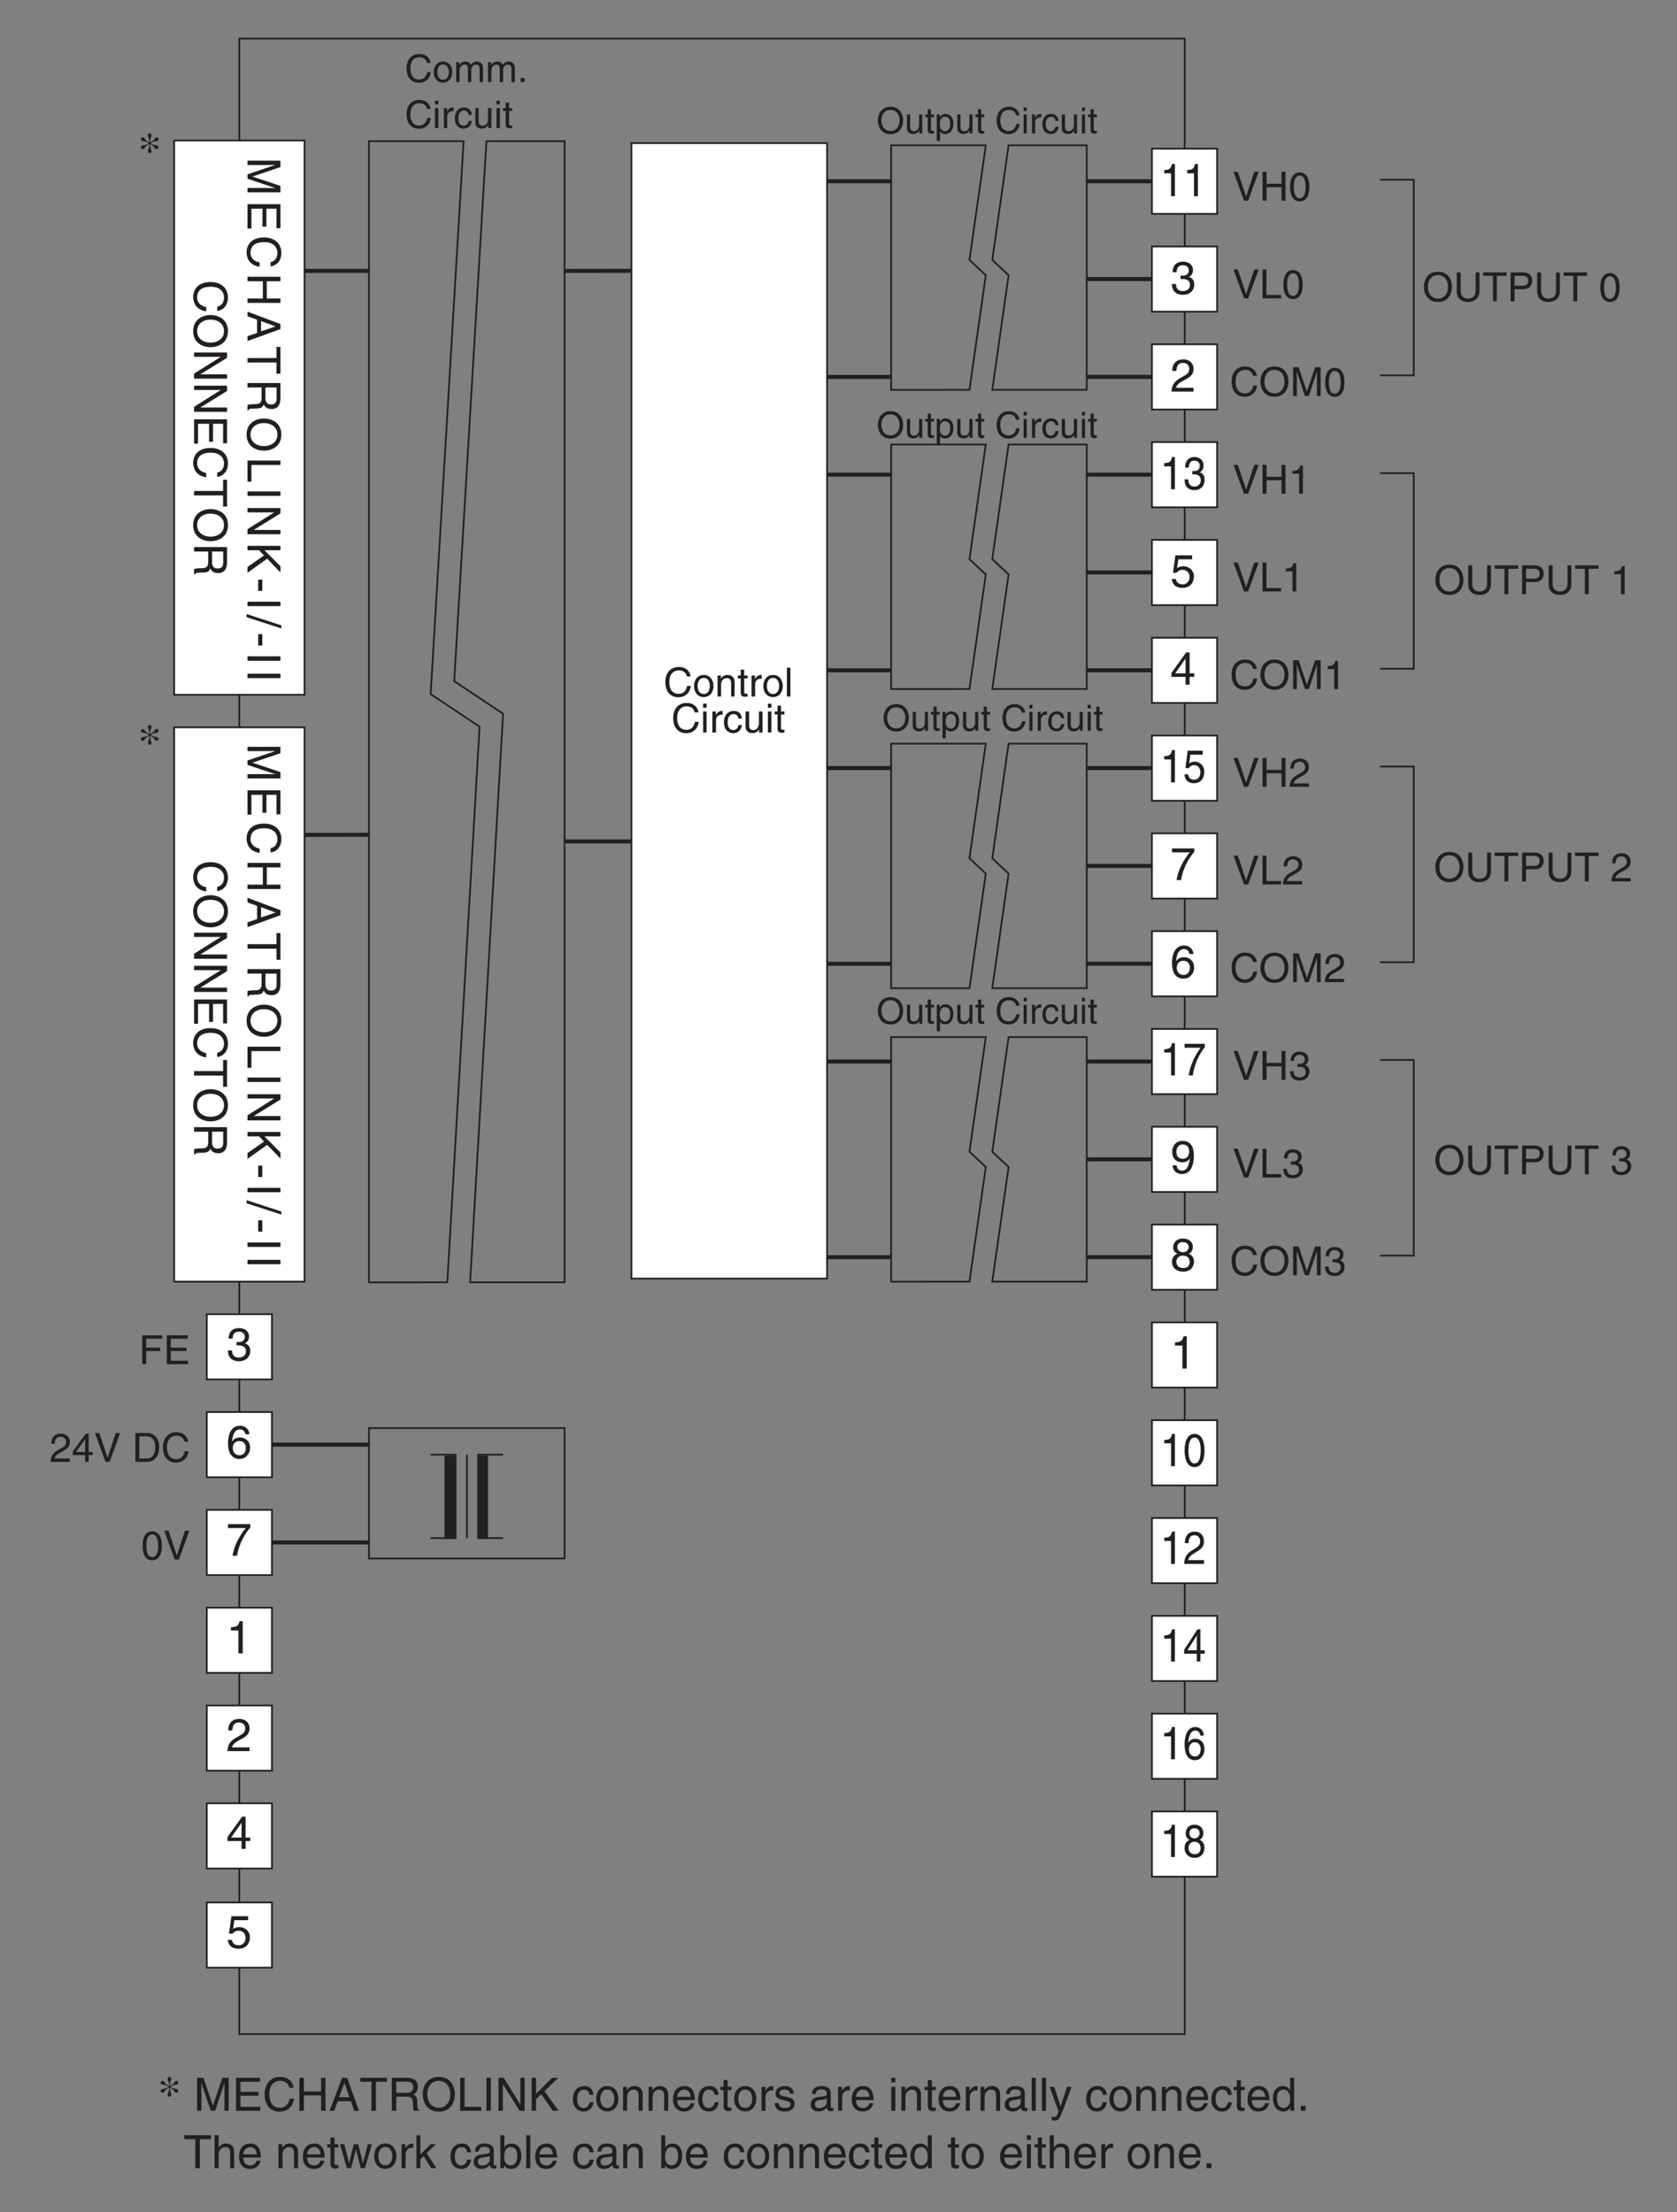 <?xml version="1.0" encoding="UTF-8"?>
<svg xmlns="http://www.w3.org/2000/svg" xmlns:xlink="http://www.w3.org/1999/xlink" width="291.64pt" height="384.67pt" viewBox="0 0 291.64 384.67" version="1.2">
<rect x="0" y="0" width="291.64" height="384.67" fill="#808080" stroke="none"/>
<defs>
<g>
<symbol overflow="visible" id="glyph0-0">
<path style="stroke:none;" d="M 0 0 L 3.5 0 L 3.5 -4.891 L 0 -4.891 Z M 1.75 -2.766 L 0.562 -4.547 L 2.938 -4.547 Z M 1.953 -2.438 L 3.141 -4.219 L 3.141 -0.656 Z M 0.562 -0.344 L 1.75 -2.125 L 2.938 -0.344 Z M 0.344 -4.219 L 1.531 -2.438 L 0.344 -0.656 Z M 0.344 -4.219 "/>
</symbol>
<symbol overflow="visible" id="glyph0-1">
<path style="stroke:none;" d="M 2.344 -0.734 L 2.328 -0.734 L 0.891 -5.016 L 0.141 -5.016 L 1.969 0 L 2.688 0 L 4.516 -5.016 L 3.75 -5.016 Z M 2.344 -0.734 "/>
</symbol>
<symbol overflow="visible" id="glyph0-2">
<path style="stroke:none;" d="M 3.828 -2.938 L 1.219 -2.938 L 1.219 -5.016 L 0.531 -5.016 L 0.531 0 L 1.219 0 L 1.219 -2.344 L 3.828 -2.344 L 3.828 0 L 4.516 0 L 4.516 -5.016 L 3.828 -5.016 Z M 3.828 -2.938 "/>
</symbol>
<symbol overflow="visible" id="glyph0-3">
<path style="stroke:none;" d="M 2.969 -2.391 C 2.969 -1.156 2.641 -0.422 1.938 -0.422 C 1.234 -0.422 0.922 -1.156 0.922 -2.391 C 0.922 -3.625 1.234 -4.359 1.938 -4.359 C 2.641 -4.359 2.969 -3.625 2.969 -2.391 Z M 3.625 -2.391 C 3.625 -3.406 3.359 -4.906 1.938 -4.906 C 0.531 -4.906 0.266 -3.406 0.266 -2.391 C 0.266 -1.375 0.531 0.125 1.938 0.125 C 3.359 0.125 3.625 -1.375 3.625 -2.391 Z M 3.625 -2.391 "/>
</symbol>
<symbol overflow="visible" id="glyph0-4">
<path style="stroke:none;" d="M 1.203 -5.016 L 0.531 -5.016 L 0.531 0 L 3.75 0 L 3.75 -0.594 L 1.203 -0.594 Z M 1.203 -5.016 "/>
</symbol>
<symbol overflow="visible" id="glyph0-5">
<path style="stroke:none;" d="M 4.703 -3.5 C 4.609 -4.344 3.938 -5.141 2.641 -5.141 C 1.188 -5.141 0.312 -4.078 0.312 -2.531 C 0.312 -0.609 1.422 0.125 2.562 0.125 C 2.938 0.125 4.484 0.047 4.75 -1.844 L 4.094 -1.844 C 3.875 -0.672 3.109 -0.469 2.672 -0.469 C 1.422 -0.469 1 -1.375 1 -2.562 C 1 -3.875 1.734 -4.547 2.641 -4.547 C 3.125 -4.547 3.859 -4.391 4.047 -3.5 Z M 4.703 -3.5 "/>
</symbol>
<symbol overflow="visible" id="glyph0-6">
<path style="stroke:none;" d="M 4.469 -2.5 C 4.469 -1.328 3.812 -0.469 2.719 -0.469 C 1.625 -0.469 0.969 -1.328 0.969 -2.5 C 0.969 -3.688 1.625 -4.547 2.719 -4.547 C 3.812 -4.547 4.469 -3.688 4.469 -2.5 Z M 5.156 -2.5 C 5.156 -3.594 4.594 -5.141 2.719 -5.141 C 0.844 -5.141 0.266 -3.594 0.266 -2.5 C 0.266 -1.422 0.844 0.125 2.719 0.125 C 4.594 0.125 5.156 -1.422 5.156 -2.5 Z M 5.156 -2.5 "/>
</symbol>
<symbol overflow="visible" id="glyph0-7">
<path style="stroke:none;" d="M 5.312 0 L 5.312 -5.016 L 4.344 -5.016 L 2.922 -0.781 L 2.906 -0.781 L 1.484 -5.016 L 0.516 -5.016 L 0.516 0 L 1.172 0 L 1.172 -2.969 C 1.172 -3.109 1.156 -3.75 1.156 -4.203 L 1.172 -4.203 L 2.578 0 L 3.25 0 L 4.656 -4.219 L 4.672 -4.219 C 4.672 -3.75 4.656 -3.109 4.656 -2.969 L 4.656 0 Z M 5.312 0 "/>
</symbol>
<symbol overflow="visible" id="glyph0-8">
<path style="stroke:none;" d="M 2.5 -4.906 L 2.031 -4.906 C 1.828 -4.109 1.5 -4.031 0.703 -3.969 L 0.703 -3.484 L 1.844 -3.484 L 1.844 0 L 2.5 0 Z M 2.5 -4.906 "/>
</symbol>
<symbol overflow="visible" id="glyph0-9">
<path style="stroke:none;" d="M 0.922 -3.156 C 0.938 -3.5 0.984 -4.359 1.906 -4.359 C 2.641 -4.359 2.891 -3.859 2.891 -3.469 C 2.891 -2.828 2.5 -2.625 1.984 -2.328 L 1.328 -1.953 C 0.672 -1.562 0.219 -1.016 0.188 0 L 3.547 0 L 3.547 -0.578 L 0.875 -0.578 C 0.906 -0.766 1.047 -1.156 1.719 -1.516 L 2.234 -1.797 C 2.969 -2.188 3.547 -2.562 3.547 -3.438 C 3.547 -4.359 2.859 -4.906 2 -4.906 C 1.469 -4.906 0.312 -4.75 0.312 -3.156 Z M 0.922 -3.156 "/>
</symbol>
<symbol overflow="visible" id="glyph0-10">
<path style="stroke:none;" d="M 1.562 -2.266 C 1.656 -2.266 1.75 -2.266 1.844 -2.266 C 2.266 -2.266 2.984 -2.188 2.984 -1.375 C 2.984 -0.797 2.547 -0.422 1.922 -0.422 C 1 -0.422 0.891 -1.047 0.875 -1.5 L 0.234 -1.5 C 0.281 -0.938 0.422 -0.375 0.969 -0.078 C 1.203 0.047 1.516 0.125 1.875 0.125 C 3.125 0.125 3.641 -0.641 3.641 -1.453 C 3.641 -2.109 3.297 -2.438 2.828 -2.594 L 2.828 -2.609 C 3.094 -2.688 3.453 -2.984 3.453 -3.625 C 3.453 -4.359 2.891 -4.906 1.938 -4.906 C 0.656 -4.906 0.359 -4.016 0.359 -3.297 L 0.953 -3.297 C 0.984 -3.641 1.047 -4.359 1.906 -4.359 C 2.641 -4.359 2.828 -3.875 2.828 -3.578 C 2.828 -2.969 2.359 -2.781 1.891 -2.781 C 1.781 -2.781 1.672 -2.781 1.562 -2.797 Z M 1.562 -2.266 "/>
</symbol>
<symbol overflow="visible" id="glyph0-11">
<path style="stroke:none;" d="M 3.656 -1.188 L 3.656 -1.719 L 2.938 -1.719 L 2.938 -4.906 L 2.422 -4.906 L 0.172 -1.797 L 0.172 -1.188 L 2.312 -1.188 L 2.312 0 L 2.938 0 L 2.938 -1.188 Z M 2.312 -3.953 L 2.312 -1.719 L 0.734 -1.719 Z M 2.312 -3.953 "/>
</symbol>
<symbol overflow="visible" id="glyph0-12">
<path style="stroke:none;" d=""/>
</symbol>
<symbol overflow="visible" id="glyph0-13">
<path style="stroke:none;" d="M 0.562 0 L 2.562 0 C 4.219 0 4.703 -1.453 4.703 -2.578 C 4.703 -4.016 3.906 -5.016 2.594 -5.016 L 0.562 -5.016 Z M 1.25 -4.438 L 2.5 -4.438 C 3.422 -4.438 4.016 -3.797 4.016 -2.531 C 4.016 -1.266 3.438 -0.578 2.562 -0.578 L 1.25 -0.578 Z M 1.25 -4.438 "/>
</symbol>
<symbol overflow="visible" id="glyph0-14">
<path style="stroke:none;" d="M 1.281 -2.281 L 3.734 -2.281 L 3.734 -2.875 L 1.281 -2.875 L 1.281 -4.422 L 4.078 -4.422 L 4.078 -5.016 L 0.594 -5.016 L 0.594 0 L 1.281 0 Z M 1.281 -2.281 "/>
</symbol>
<symbol overflow="visible" id="glyph0-15">
<path style="stroke:none;" d="M 4.297 -0.594 L 1.281 -0.594 L 1.281 -2.281 L 4.016 -2.281 L 4.016 -2.875 L 1.281 -2.875 L 1.281 -4.422 L 4.25 -4.422 L 4.25 -5.016 L 0.594 -5.016 L 0.594 0 L 4.297 0 Z M 4.297 -0.594 "/>
</symbol>
<symbol overflow="visible" id="glyph0-16">
<path style="stroke:none;" d="M 0.25 -1.828 C 0.25 -0.891 0.781 0.094 1.938 0.094 C 3.109 0.094 3.641 -0.891 3.641 -1.828 C 3.641 -2.766 3.109 -3.75 1.938 -3.75 C 0.781 -3.75 0.25 -2.766 0.25 -1.828 Z M 0.875 -1.828 C 0.875 -2.312 1.062 -3.234 1.938 -3.234 C 2.828 -3.234 3 -2.312 3 -1.828 C 3 -1.344 2.828 -0.438 1.938 -0.438 C 1.062 -0.438 0.875 -1.344 0.875 -1.828 Z M 0.875 -1.828 "/>
</symbol>
<symbol overflow="visible" id="glyph0-17">
<path style="stroke:none;" d="M 3.422 -2.484 C 3.422 -3.531 2.719 -3.75 2.156 -3.75 C 1.516 -3.75 1.188 -3.328 1.047 -3.141 L 1.031 -3.141 L 1.031 -3.656 L 0.453 -3.656 L 0.453 0 L 1.062 0 L 1.062 -1.984 C 1.062 -2.984 1.688 -3.203 2.031 -3.203 C 2.641 -3.203 2.812 -2.891 2.812 -2.25 L 2.812 0 L 3.422 0 Z M 3.422 -2.484 "/>
</symbol>
<symbol overflow="visible" id="glyph0-18">
<path style="stroke:none;" d="M 1.797 -3.141 L 1.797 -3.656 L 1.203 -3.656 L 1.203 -4.672 L 0.594 -4.672 L 0.594 -3.656 L 0.094 -3.656 L 0.094 -3.141 L 0.594 -3.141 L 0.594 -0.734 C 0.594 -0.297 0.719 0.047 1.328 0.047 C 1.391 0.047 1.578 0.016 1.797 0 L 1.797 -0.484 L 1.578 -0.484 C 1.453 -0.484 1.203 -0.484 1.203 -0.766 L 1.203 -3.141 Z M 1.797 -3.141 "/>
</symbol>
<symbol overflow="visible" id="glyph0-19">
<path style="stroke:none;" d="M 1.156 -2.125 C 1.156 -2.656 1.516 -3.094 2.094 -3.094 L 2.312 -3.094 L 2.312 -3.734 C 2.266 -3.75 2.234 -3.75 2.156 -3.75 C 1.703 -3.75 1.375 -3.469 1.125 -3.047 L 1.125 -3.656 L 0.531 -3.656 L 0.531 0 L 1.156 0 Z M 1.156 -2.125 "/>
</symbol>
<symbol overflow="visible" id="glyph0-20">
<path style="stroke:none;" d="M 1.078 -5.016 L 0.469 -5.016 L 0.469 0 L 1.078 0 Z M 1.078 -5.016 "/>
</symbol>
<symbol overflow="visible" id="glyph0-21">
<path style="stroke:none;" d="M 1.078 -3.656 L 0.469 -3.656 L 0.469 0 L 1.078 0 Z M 1.078 -4.312 L 1.078 -5.016 L 0.469 -5.016 L 0.469 -4.312 Z M 1.078 -4.312 "/>
</symbol>
<symbol overflow="visible" id="glyph0-22">
<path style="stroke:none;" d="M 3.328 -2.422 C 3.281 -3.062 2.922 -3.75 1.969 -3.75 C 0.75 -3.75 0.203 -2.859 0.203 -1.719 C 0.203 -0.672 0.812 0.109 1.844 0.109 C 2.906 0.109 3.266 -0.719 3.328 -1.297 L 2.734 -1.297 C 2.641 -0.734 2.281 -0.422 1.859 -0.422 C 1.016 -0.422 0.859 -1.203 0.859 -1.828 C 0.859 -2.484 1.109 -3.203 1.875 -3.203 C 2.391 -3.203 2.656 -2.906 2.734 -2.422 Z M 3.328 -2.422 "/>
</symbol>
<symbol overflow="visible" id="glyph0-23">
<path style="stroke:none;" d="M 3.422 0 L 3.422 -3.656 L 2.797 -3.656 L 2.797 -1.641 C 2.797 -1.109 2.562 -0.422 1.797 -0.422 C 1.391 -0.422 1.094 -0.625 1.094 -1.234 L 1.094 -3.656 L 0.469 -3.656 L 0.469 -1.031 C 0.469 -0.156 1.125 0.109 1.656 0.109 C 2.25 0.109 2.562 -0.125 2.828 -0.547 L 2.828 0 Z M 3.422 0 "/>
</symbol>
<symbol overflow="visible" id="glyph0-24">
<path style="stroke:none;" d="M 3.828 -5.016 L 3.828 -1.844 C 3.828 -0.75 3.125 -0.469 2.5 -0.469 C 1.891 -0.469 1.234 -0.766 1.234 -1.859 L 1.234 -5.016 L 0.547 -5.016 L 0.547 -1.672 C 0.547 -0.734 1.125 0.125 2.484 0.125 C 3.859 0.125 4.5 -0.734 4.5 -1.766 L 4.5 -5.016 Z M 3.828 -5.016 "/>
</symbol>
<symbol overflow="visible" id="glyph0-25">
<path style="stroke:none;" d="M 0.094 -4.422 L 1.797 -4.422 L 1.797 0 L 2.469 0 L 2.469 -4.422 L 4.172 -4.422 L 4.172 -5.016 L 0.094 -5.016 Z M 0.094 -4.422 "/>
</symbol>
<symbol overflow="visible" id="glyph0-26">
<path style="stroke:none;" d="M 1.281 -4.438 L 2.656 -4.438 C 3.219 -4.438 3.641 -4.234 3.641 -3.594 C 3.641 -2.922 3.234 -2.703 2.625 -2.703 L 1.281 -2.703 Z M 1.281 -2.109 L 2.859 -2.109 C 3.953 -2.109 4.344 -2.906 4.344 -3.609 C 4.344 -4.422 3.781 -5.016 2.859 -5.016 L 0.594 -5.016 L 0.594 0 L 1.281 0 Z M 1.281 -2.109 "/>
</symbol>
<symbol overflow="visible" id="glyph1-0">
<path style="stroke:none;" d="M 0 0 L 3.594 0 L 3.594 -5.594 L 0 -5.594 Z M 1.797 -3.156 L 0.578 -5.188 L 3.016 -5.188 Z M 2.016 -2.797 L 3.234 -4.828 L 3.234 -0.766 Z M 0.578 -0.406 L 1.797 -2.438 L 3.016 -0.406 Z M 0.359 -4.828 L 1.578 -2.797 L 0.359 -0.766 Z M 0.359 -4.828 "/>
</symbol>
<symbol overflow="visible" id="glyph1-1">
<path style="stroke:none;" d="M 2.578 -5.609 L 2.078 -5.609 C 1.891 -4.688 1.547 -4.609 0.719 -4.547 L 0.719 -3.984 L 1.906 -3.984 L 1.906 0 L 2.578 0 Z M 2.578 -5.609 "/>
</symbol>
<symbol overflow="visible" id="glyph1-2">
<path style="stroke:none;" d="M 3.062 -2.734 C 3.062 -1.328 2.719 -0.484 2 -0.484 C 1.266 -0.484 0.938 -1.328 0.938 -2.734 C 0.938 -4.141 1.266 -4.984 2 -4.984 C 2.719 -4.984 3.062 -4.141 3.062 -2.734 Z M 3.734 -2.734 C 3.734 -3.891 3.453 -5.609 2 -5.609 C 0.547 -5.609 0.266 -3.891 0.266 -2.734 C 0.266 -1.562 0.547 0.156 2 0.156 C 3.453 0.156 3.734 -1.562 3.734 -2.734 Z M 3.734 -2.734 "/>
</symbol>
<symbol overflow="visible" id="glyph1-3">
<path style="stroke:none;" d="M 0.953 -3.594 C 0.969 -4 1.016 -4.984 1.969 -4.984 C 2.703 -4.984 2.969 -4.422 2.969 -3.969 C 2.969 -3.234 2.578 -3 2.047 -2.656 L 1.375 -2.234 C 0.703 -1.781 0.219 -1.172 0.188 0 L 3.641 0 L 3.641 -0.656 L 0.906 -0.656 C 0.922 -0.875 1.078 -1.312 1.766 -1.734 L 2.297 -2.062 C 3.047 -2.5 3.641 -2.938 3.641 -3.938 C 3.641 -4.984 2.938 -5.609 2.062 -5.609 C 1.516 -5.609 0.312 -5.422 0.312 -3.594 Z M 0.953 -3.594 "/>
</symbol>
<symbol overflow="visible" id="glyph1-4">
<path style="stroke:none;" d="M 3.766 -1.359 L 3.766 -1.969 L 3.016 -1.969 L 3.016 -5.609 L 2.5 -5.609 L 0.188 -2.047 L 0.188 -1.359 L 2.391 -1.359 L 2.391 0 L 3.016 0 L 3.016 -1.359 Z M 2.375 -4.516 L 2.391 -4.516 L 2.391 -1.969 L 0.766 -1.969 Z M 2.375 -4.516 "/>
</symbol>
<symbol overflow="visible" id="glyph1-5">
<path style="stroke:none;" d="M 3.609 -4.125 C 3.547 -5.266 2.719 -5.609 2.141 -5.609 C 0.625 -5.609 0.266 -3.844 0.266 -2.609 C 0.266 -1.875 0.359 -1.188 0.656 -0.656 C 1.016 -0.047 1.578 0.156 1.969 0.156 C 2.672 0.156 2.969 -0.062 3.234 -0.391 C 3.594 -0.812 3.719 -1.219 3.719 -1.797 C 3.719 -3.141 2.766 -3.578 2.141 -3.578 C 1.453 -3.578 1.094 -3.188 0.938 -2.891 L 0.922 -2.906 C 0.922 -3.5 1.141 -4.984 2.125 -4.984 C 2.672 -4.984 2.922 -4.609 3 -4.125 Z M 1.016 -1.719 C 1.016 -2.391 1.344 -2.953 2.047 -2.953 C 2.828 -2.953 3.062 -2.266 3.062 -1.766 C 3.062 -1 2.688 -0.484 2.078 -0.484 C 1.344 -0.484 1.016 -1.125 1.016 -1.719 Z M 1.016 -1.719 "/>
</symbol>
<symbol overflow="visible" id="glyph1-6">
<path style="stroke:none;" d="M 3.531 -4.172 C 3.531 -4.828 3.094 -5.609 1.984 -5.609 C 0.766 -5.609 0.453 -4.656 0.453 -4.078 C 0.453 -3.547 0.703 -3.156 1.125 -2.984 C 0.594 -2.734 0.266 -2.297 0.266 -1.609 C 0.266 -1.344 0.266 -0.734 0.797 -0.281 C 1.188 0.078 1.719 0.156 2 0.156 C 3.203 0.156 3.719 -0.719 3.719 -1.625 C 3.719 -2.047 3.578 -2.672 2.891 -2.984 C 3.109 -3.109 3.531 -3.359 3.531 -4.172 Z M 1.984 -2.641 C 2.562 -2.641 3.047 -2.297 3.047 -1.547 C 3.047 -0.656 2.484 -0.484 2.031 -0.484 C 1.156 -0.484 0.953 -1.156 0.953 -1.594 C 0.953 -2.109 1.281 -2.641 1.984 -2.641 Z M 1.984 -3.234 C 1.531 -3.234 1.094 -3.562 1.094 -4.109 C 1.094 -4.469 1.266 -4.984 1.938 -4.984 C 2.688 -4.984 2.875 -4.484 2.875 -4.141 C 2.875 -3.641 2.531 -3.234 1.984 -3.234 Z M 1.984 -3.234 "/>
</symbol>
<symbol overflow="visible" id="glyph1-7">
<path style="stroke:none;" d="M 1.609 -2.594 C 1.703 -2.594 1.797 -2.594 1.891 -2.594 C 2.328 -2.594 3.078 -2.5 3.078 -1.562 C 3.078 -0.922 2.625 -0.484 1.984 -0.484 C 1.031 -0.484 0.922 -1.188 0.906 -1.719 L 0.25 -1.719 C 0.281 -1.062 0.438 -0.422 1 -0.094 C 1.25 0.047 1.562 0.156 1.938 0.156 C 3.219 0.156 3.75 -0.734 3.75 -1.656 C 3.75 -2.406 3.406 -2.781 2.906 -2.969 L 2.906 -2.984 C 3.188 -3.078 3.562 -3.422 3.562 -4.141 C 3.562 -4.984 2.969 -5.609 2 -5.609 C 0.672 -5.609 0.359 -4.594 0.359 -3.781 L 0.984 -3.781 C 1.016 -4.172 1.078 -4.984 1.969 -4.984 C 2.719 -4.984 2.906 -4.438 2.906 -4.094 C 2.906 -3.391 2.422 -3.172 1.938 -3.172 C 1.828 -3.172 1.719 -3.188 1.609 -3.188 Z M 1.609 -2.594 "/>
</symbol>
<symbol overflow="visible" id="glyph1-8">
<path style="stroke:none;" d="M 1.266 -4.812 L 3.422 -4.812 L 3.422 -5.5 L 0.797 -5.5 L 0.422 -2.484 L 0.969 -2.453 C 1.203 -2.797 1.531 -2.984 1.891 -2.984 C 2.516 -2.984 3.016 -2.547 3.016 -1.734 C 3.016 -1.031 2.609 -0.453 1.953 -0.453 C 1.391 -0.453 0.953 -0.75 0.891 -1.391 L 0.234 -1.391 C 0.359 -0.141 1.203 0.156 1.859 0.156 C 3.438 0.156 3.688 -1.203 3.688 -1.828 C 3.688 -2.984 2.859 -3.609 2.031 -3.609 C 1.578 -3.609 1.266 -3.453 1.062 -3.266 Z M 1.266 -4.812 "/>
</symbol>
<symbol overflow="visible" id="glyph1-9">
<path style="stroke:none;" d="M 0.266 -4.812 L 3.047 -4.812 C 2.078 -3.547 1.156 -1.547 0.984 0 L 1.688 0 C 2.047 -2.5 3.25 -4.297 3.766 -4.875 L 3.766 -5.5 L 0.266 -5.5 Z M 0.266 -4.812 "/>
</symbol>
<symbol overflow="visible" id="glyph2-0">
<path style="stroke:none;" d="M 0 0 L 4 0 L 4 -5.594 L 0 -5.594 Z M 2 -3.156 L 0.641 -5.188 L 3.359 -5.188 Z M 2.234 -2.797 L 3.594 -4.828 L 3.594 -0.766 Z M 0.641 -0.406 L 2 -2.438 L 3.359 -0.406 Z M 0.406 -4.828 L 1.75 -2.797 L 0.406 -0.766 Z M 0.406 -4.828 "/>
</symbol>
<symbol overflow="visible" id="glyph2-1">
<path style="stroke:none;" d="M 1.047 -3.594 C 1.078 -4 1.125 -4.984 2.188 -4.984 C 3.016 -4.984 3.297 -4.422 3.297 -3.969 C 3.297 -3.234 2.859 -3 2.266 -2.656 L 1.531 -2.234 C 0.781 -1.781 0.25 -1.172 0.203 0 L 4.047 0 L 4.047 -0.656 L 1 -0.656 C 1.031 -0.875 1.203 -1.312 1.969 -1.734 L 2.547 -2.062 C 3.391 -2.5 4.047 -2.938 4.047 -3.938 C 4.047 -4.984 3.266 -5.609 2.297 -5.609 C 1.688 -5.609 0.344 -5.422 0.344 -3.594 Z M 1.047 -3.594 "/>
</symbol>
<symbol overflow="visible" id="glyph2-2">
<path style="stroke:none;" d="M 1.781 -2.594 C 1.891 -2.594 2 -2.594 2.109 -2.594 C 2.594 -2.594 3.422 -2.5 3.422 -1.562 C 3.422 -0.922 2.922 -0.484 2.203 -0.484 C 1.156 -0.484 1.016 -1.188 1 -1.719 L 0.266 -1.719 C 0.312 -1.062 0.484 -0.422 1.109 -0.094 C 1.375 0.047 1.734 0.156 2.141 0.156 C 3.578 0.156 4.172 -0.734 4.172 -1.656 C 4.172 -2.406 3.781 -2.781 3.234 -2.969 L 3.234 -2.984 C 3.531 -3.078 3.953 -3.422 3.953 -4.141 C 3.953 -4.984 3.312 -5.609 2.219 -5.609 C 0.75 -5.609 0.406 -4.594 0.406 -3.781 L 1.094 -3.781 C 1.125 -4.172 1.188 -4.984 2.188 -4.984 C 3.031 -4.984 3.219 -4.438 3.219 -4.094 C 3.219 -3.391 2.703 -3.172 2.156 -3.172 C 2.031 -3.172 1.906 -3.188 1.781 -3.188 Z M 1.781 -2.594 "/>
</symbol>
<symbol overflow="visible" id="glyph2-3">
<path style="stroke:none;" d="M 4.172 -1.359 L 4.172 -1.969 L 3.359 -1.969 L 3.359 -5.609 L 2.766 -5.609 L 0.203 -2.047 L 0.203 -1.359 L 2.656 -1.359 L 2.656 0 L 3.359 0 L 3.359 -1.359 Z M 2.641 -4.516 L 2.656 -4.516 L 2.656 -1.969 L 0.844 -1.969 Z M 2.641 -4.516 "/>
</symbol>
<symbol overflow="visible" id="glyph2-4">
<path style="stroke:none;" d="M 1.406 -4.812 L 3.797 -4.812 L 3.797 -5.5 L 0.891 -5.5 L 0.469 -2.484 L 1.062 -2.453 C 1.328 -2.797 1.703 -2.984 2.109 -2.984 C 2.797 -2.984 3.359 -2.547 3.359 -1.734 C 3.359 -1.031 2.891 -0.453 2.172 -0.453 C 1.547 -0.453 1.047 -0.75 0.984 -1.391 L 0.25 -1.391 C 0.391 -0.141 1.328 0.156 2.062 0.156 C 3.828 0.156 4.109 -1.203 4.109 -1.828 C 4.109 -2.984 3.172 -3.609 2.266 -3.609 C 1.75 -3.609 1.406 -3.453 1.172 -3.266 Z M 1.406 -4.812 "/>
</symbol>
<symbol overflow="visible" id="glyph2-5">
<path style="stroke:none;" d="M 4.016 -4.125 C 3.938 -5.266 3.031 -5.609 2.375 -5.609 C 0.703 -5.609 0.297 -3.844 0.297 -2.609 C 0.297 -1.875 0.406 -1.188 0.734 -0.656 C 1.141 -0.047 1.75 0.156 2.188 0.156 C 2.969 0.156 3.312 -0.062 3.594 -0.391 C 3.984 -0.812 4.141 -1.219 4.141 -1.797 C 4.141 -3.141 3.062 -3.578 2.375 -3.578 C 1.609 -3.578 1.219 -3.188 1.047 -2.891 L 1.031 -2.906 C 1.031 -3.5 1.266 -4.984 2.359 -4.984 C 2.969 -4.984 3.234 -4.609 3.328 -4.125 Z M 1.125 -1.719 C 1.125 -2.391 1.5 -2.953 2.281 -2.953 C 3.141 -2.953 3.406 -2.266 3.406 -1.766 C 3.406 -1 2.984 -0.484 2.312 -0.484 C 1.484 -0.484 1.125 -1.125 1.125 -1.719 Z M 1.125 -1.719 "/>
</symbol>
<symbol overflow="visible" id="glyph2-6">
<path style="stroke:none;" d="M 0.297 -4.812 L 3.391 -4.812 C 2.312 -3.547 1.281 -1.547 1.094 0 L 1.875 0 C 2.281 -2.5 3.609 -4.297 4.172 -4.875 L 4.172 -5.5 L 0.297 -5.5 Z M 0.297 -4.812 "/>
</symbol>
<symbol overflow="visible" id="glyph2-7">
<path style="stroke:none;" d="M 3.922 -4.172 C 3.922 -4.828 3.438 -5.609 2.203 -5.609 C 0.859 -5.609 0.5 -4.656 0.5 -4.078 C 0.5 -3.547 0.781 -3.156 1.25 -2.984 C 0.656 -2.734 0.297 -2.297 0.297 -1.609 C 0.297 -1.344 0.297 -0.734 0.875 -0.281 C 1.328 0.078 1.922 0.156 2.234 0.156 C 3.547 0.156 4.125 -0.719 4.125 -1.625 C 4.125 -2.047 3.969 -2.672 3.203 -2.984 C 3.453 -3.109 3.922 -3.359 3.922 -4.172 Z M 2.219 -2.641 C 2.844 -2.641 3.375 -2.297 3.375 -1.547 C 3.375 -0.656 2.766 -0.484 2.25 -0.484 C 1.281 -0.484 1.047 -1.156 1.047 -1.594 C 1.047 -2.109 1.422 -2.641 2.219 -2.641 Z M 2.203 -3.234 C 1.688 -3.234 1.219 -3.562 1.219 -4.109 C 1.219 -4.469 1.406 -4.984 2.156 -4.984 C 2.984 -4.984 3.203 -4.484 3.203 -4.141 C 3.203 -3.641 2.812 -3.234 2.203 -3.234 Z M 2.203 -3.234 "/>
</symbol>
<symbol overflow="visible" id="glyph2-8">
<path style="stroke:none;" d="M 2.859 -5.609 L 2.312 -5.609 C 2.094 -4.688 1.719 -4.609 0.812 -4.547 L 0.812 -3.984 L 2.109 -3.984 L 2.109 0 L 2.859 0 Z M 2.859 -5.609 "/>
</symbol>
<symbol overflow="visible" id="glyph2-9">
<path style="stroke:none;" d="M 2.094 -1.875 C 2.625 -1.875 3.172 -2.109 3.391 -2.547 L 3.406 -2.531 C 3.219 -1.078 2.812 -0.438 2.047 -0.438 C 1.484 -0.438 1.141 -0.781 1.109 -1.344 L 0.406 -1.344 C 0.406 -0.812 0.75 0.156 2.062 0.156 C 4 0.156 4.109 -2.406 4.109 -3.016 C 4.109 -3.922 3.922 -5.609 2.141 -5.609 C 0.953 -5.609 0.328 -4.703 0.328 -3.688 C 0.328 -2.578 1.062 -1.875 2.094 -1.875 Z M 2.203 -2.5 C 1.734 -2.5 1.062 -2.641 1.062 -3.719 C 1.062 -4.469 1.5 -4.984 2.141 -4.984 C 2.953 -4.984 3.281 -4.422 3.281 -3.781 C 3.281 -2.672 2.578 -2.5 2.203 -2.5 Z M 2.203 -2.5 "/>
</symbol>
<symbol overflow="visible" id="glyph2-10">
<path style="stroke:none;" d=""/>
</symbol>
<symbol overflow="visible" id="glyph2-11">
<path style="stroke:none;" d="M 6.078 0 L 6.078 -5.734 L 4.969 -5.734 L 3.344 -0.891 L 3.328 -0.891 L 1.688 -5.734 L 0.578 -5.734 L 0.578 0 L 1.328 0 L 1.328 -3.391 C 1.328 -3.547 1.312 -4.281 1.312 -4.812 L 1.328 -4.812 L 2.953 0 L 3.719 0 L 5.328 -4.812 L 5.344 -4.812 C 5.344 -4.281 5.328 -3.547 5.328 -3.391 L 5.328 0 Z M 6.078 0 "/>
</symbol>
<symbol overflow="visible" id="glyph2-12">
<path style="stroke:none;" d="M 4.922 -0.688 L 1.469 -0.688 L 1.469 -2.609 L 4.594 -2.609 L 4.594 -3.297 L 1.469 -3.297 L 1.469 -5.047 L 4.859 -5.047 L 4.859 -5.734 L 0.688 -5.734 L 0.688 0 L 4.922 0 Z M 4.922 -0.688 "/>
</symbol>
<symbol overflow="visible" id="glyph2-13">
<path style="stroke:none;" d="M 5.375 -4.016 C 5.266 -4.969 4.5 -5.891 3.031 -5.891 C 1.359 -5.891 0.344 -4.656 0.344 -2.891 C 0.344 -0.688 1.625 0.156 2.938 0.156 C 3.359 0.156 5.125 0.062 5.438 -2.109 L 4.688 -2.109 C 4.422 -0.781 3.547 -0.531 3.047 -0.531 C 1.625 -0.531 1.156 -1.578 1.156 -2.922 C 1.156 -4.438 1.984 -5.203 3.031 -5.203 C 3.578 -5.203 4.422 -5.016 4.625 -4.016 Z M 5.375 -4.016 "/>
</symbol>
<symbol overflow="visible" id="glyph2-14">
<path style="stroke:none;" d="M 4.391 -3.359 L 1.391 -3.359 L 1.391 -5.734 L 0.609 -5.734 L 0.609 0 L 1.391 0 L 1.391 -2.672 L 4.391 -2.672 L 4.391 0 L 5.156 0 L 5.156 -5.734 L 4.391 -5.734 Z M 4.391 -3.359 "/>
</symbol>
<symbol overflow="visible" id="glyph2-15">
<path style="stroke:none;" d="M 3.812 -1.672 L 4.375 0 L 5.219 0 L 3.141 -5.734 L 2.266 -5.734 L 0.109 0 L 0.906 0 L 1.516 -1.672 Z M 1.75 -2.359 L 2.672 -4.875 L 2.688 -4.875 L 3.531 -2.359 Z M 1.75 -2.359 "/>
</symbol>
<symbol overflow="visible" id="glyph2-16">
<path style="stroke:none;" d="M 0.109 -5.047 L 2.047 -5.047 L 2.047 0 L 2.828 0 L 2.828 -5.047 L 4.766 -5.047 L 4.766 -5.734 L 0.109 -5.734 Z M 0.109 -5.047 "/>
</symbol>
<symbol overflow="visible" id="glyph2-17">
<path style="stroke:none;" d="M 1.484 -2.453 L 3.359 -2.453 C 4.281 -2.453 4.375 -1.906 4.375 -1.438 C 4.375 -1.219 4.406 -0.344 4.516 0 L 5.469 0 L 5.469 -0.125 C 5.219 -0.266 5.188 -0.391 5.172 -0.703 L 5.125 -1.734 C 5.094 -2.531 4.766 -2.688 4.438 -2.812 C 4.812 -3.031 5.234 -3.344 5.234 -4.188 C 5.234 -5.406 4.297 -5.734 3.359 -5.734 L 0.703 -5.734 L 0.703 0 L 1.484 0 Z M 1.484 -5.062 L 3.406 -5.062 C 3.797 -5.062 4.438 -5 4.438 -4.109 C 4.438 -3.266 3.844 -3.125 3.281 -3.125 L 1.484 -3.125 Z M 1.484 -5.062 "/>
</symbol>
<symbol overflow="visible" id="glyph2-18">
<path style="stroke:none;" d="M 5.109 -2.859 C 5.109 -1.516 4.344 -0.531 3.109 -0.531 C 1.859 -0.531 1.109 -1.516 1.109 -2.859 C 1.109 -4.219 1.859 -5.203 3.109 -5.203 C 4.344 -5.203 5.109 -4.219 5.109 -2.859 Z M 5.906 -2.859 C 5.906 -4.109 5.25 -5.891 3.109 -5.891 C 0.969 -5.891 0.312 -4.109 0.312 -2.859 C 0.312 -1.625 0.969 0.156 3.109 0.156 C 5.25 0.156 5.906 -1.625 5.906 -2.859 Z M 5.906 -2.859 "/>
</symbol>
<symbol overflow="visible" id="glyph2-19">
<path style="stroke:none;" d="M 1.375 -5.734 L 0.609 -5.734 L 0.609 0 L 4.281 0 L 4.281 -0.688 L 1.375 -0.688 Z M 1.375 -5.734 "/>
</symbol>
<symbol overflow="visible" id="glyph2-20">
<path style="stroke:none;" d="M 1.5 -5.734 L 0.734 -5.734 L 0.734 0 L 1.5 0 Z M 1.5 -5.734 "/>
</symbol>
<symbol overflow="visible" id="glyph2-21">
<path style="stroke:none;" d="M 4.406 -1.109 L 4.391 -1.109 L 1.531 -5.734 L 0.609 -5.734 L 0.609 0 L 1.359 0 L 1.359 -4.625 L 1.375 -4.625 L 4.281 0 L 5.156 0 L 5.156 -5.734 L 4.406 -5.734 Z M 4.406 -1.109 "/>
</symbol>
<symbol overflow="visible" id="glyph2-22">
<path style="stroke:none;" d="M 1.375 -2.016 L 2.281 -2.875 L 4.281 0 L 5.297 0 L 2.844 -3.422 L 5.234 -5.734 L 4.156 -5.734 L 1.375 -2.953 L 1.375 -5.734 L 0.609 -5.734 L 0.609 0 L 1.375 0 Z M 1.375 -2.016 "/>
</symbol>
<symbol overflow="visible" id="glyph2-23">
<path style="stroke:none;" d="M 3.812 -2.766 C 3.75 -3.5 3.344 -4.297 2.25 -4.297 C 0.859 -4.297 0.234 -3.266 0.234 -1.969 C 0.234 -0.766 0.938 0.125 2.109 0.125 C 3.328 0.125 3.734 -0.812 3.812 -1.484 L 3.125 -1.484 C 3.016 -0.844 2.609 -0.484 2.125 -0.484 C 1.172 -0.484 0.984 -1.375 0.984 -2.094 C 0.984 -2.828 1.266 -3.672 2.141 -3.672 C 2.734 -3.672 3.047 -3.328 3.125 -2.766 Z M 3.812 -2.766 "/>
</symbol>
<symbol overflow="visible" id="glyph2-24">
<path style="stroke:none;" d="M 0.281 -2.094 C 0.281 -1.016 0.891 0.109 2.219 0.109 C 3.547 0.109 4.156 -1.016 4.156 -2.094 C 4.156 -3.172 3.547 -4.297 2.219 -4.297 C 0.891 -4.297 0.281 -3.172 0.281 -2.094 Z M 1 -2.094 C 1 -2.656 1.219 -3.688 2.219 -3.688 C 3.219 -3.688 3.438 -2.656 3.438 -2.094 C 3.438 -1.531 3.219 -0.5 2.219 -0.5 C 1.219 -0.5 1 -1.531 1 -2.094 Z M 1 -2.094 "/>
</symbol>
<symbol overflow="visible" id="glyph2-25">
<path style="stroke:none;" d="M 3.922 -2.844 C 3.922 -4.031 3.109 -4.297 2.453 -4.297 C 1.734 -4.297 1.344 -3.812 1.203 -3.578 L 1.188 -3.578 L 1.188 -4.172 L 0.516 -4.172 L 0.516 0 L 1.219 0 L 1.219 -2.281 C 1.219 -3.406 1.922 -3.672 2.328 -3.672 C 3.016 -3.672 3.219 -3.297 3.219 -2.578 L 3.219 0 L 3.922 0 Z M 3.922 -2.844 "/>
</symbol>
<symbol overflow="visible" id="glyph2-26">
<path style="stroke:none;" d="M 3.359 -1.312 C 3.344 -1 2.953 -0.484 2.281 -0.484 C 1.484 -0.484 1.062 -0.984 1.062 -1.859 L 4.125 -1.859 C 4.125 -3.344 3.531 -4.297 2.328 -4.297 C 0.938 -4.297 0.312 -3.266 0.312 -1.969 C 0.312 -0.766 1.016 0.125 2.188 0.125 C 2.859 0.125 3.125 -0.047 3.328 -0.172 C 3.844 -0.516 4.047 -1.109 4.062 -1.312 Z M 1.062 -2.422 C 1.062 -3.062 1.578 -3.672 2.234 -3.672 C 3.078 -3.672 3.359 -3.062 3.391 -2.422 Z M 1.062 -2.422 "/>
</symbol>
<symbol overflow="visible" id="glyph2-27">
<path style="stroke:none;" d="M 2.047 -3.594 L 2.047 -4.172 L 1.375 -4.172 L 1.375 -5.344 L 0.672 -5.344 L 0.672 -4.172 L 0.109 -4.172 L 0.109 -3.594 L 0.672 -3.594 L 0.672 -0.844 C 0.672 -0.328 0.828 0.062 1.531 0.062 C 1.594 0.062 1.797 0.031 2.047 0 L 2.047 -0.547 L 1.797 -0.547 C 1.656 -0.547 1.375 -0.547 1.375 -0.875 L 1.375 -3.594 Z M 2.047 -3.594 "/>
</symbol>
<symbol overflow="visible" id="glyph2-28">
<path style="stroke:none;" d="M 1.312 -2.422 C 1.312 -3.031 1.734 -3.547 2.391 -3.547 L 2.656 -3.547 L 2.656 -4.266 C 2.594 -4.281 2.562 -4.297 2.469 -4.297 C 1.938 -4.297 1.578 -3.969 1.297 -3.484 L 1.281 -3.484 L 1.281 -4.172 L 0.609 -4.172 L 0.609 0 L 1.312 0 Z M 1.312 -2.422 "/>
</symbol>
<symbol overflow="visible" id="glyph2-29">
<path style="stroke:none;" d="M 3.562 -2.984 C 3.562 -3.188 3.469 -4.297 1.969 -4.297 C 1.156 -4.297 0.391 -3.875 0.391 -2.969 C 0.391 -2.391 0.781 -2.094 1.359 -1.953 L 2.172 -1.75 C 2.766 -1.594 3 -1.484 3 -1.156 C 3 -0.688 2.547 -0.484 2.047 -0.484 C 1.047 -0.484 0.953 -1.016 0.938 -1.344 L 0.25 -1.344 C 0.281 -0.844 0.406 0.125 2.047 0.125 C 3 0.125 3.703 -0.406 3.703 -1.266 C 3.703 -1.828 3.406 -2.141 2.531 -2.359 L 1.828 -2.531 C 1.281 -2.672 1.062 -2.75 1.062 -3.094 C 1.062 -3.609 1.688 -3.688 1.906 -3.688 C 2.781 -3.688 2.875 -3.25 2.891 -2.984 Z M 3.562 -2.984 "/>
</symbol>
<symbol overflow="visible" id="glyph2-30">
<path style="stroke:none;" d="M 1.141 -2.906 C 1.188 -3.219 1.297 -3.719 2.094 -3.719 C 2.766 -3.719 3.078 -3.469 3.078 -3.031 C 3.078 -2.625 2.875 -2.562 2.719 -2.531 L 1.562 -2.391 C 0.391 -2.25 0.281 -1.438 0.281 -1.078 C 0.281 -0.375 0.828 0.125 1.594 0.125 C 2.406 0.125 2.828 -0.266 3.109 -0.562 C 3.125 -0.234 3.219 0.078 3.844 0.078 C 4.016 0.078 4.109 0.031 4.234 0 L 4.234 -0.516 C 4.156 -0.5 4.062 -0.484 4 -0.484 C 3.859 -0.484 3.766 -0.547 3.766 -0.734 L 3.766 -3.125 C 3.766 -4.203 2.562 -4.297 2.219 -4.297 C 1.188 -4.297 0.531 -3.906 0.5 -2.906 Z M 3.062 -1.438 C 3.062 -0.891 2.422 -0.469 1.766 -0.469 C 1.25 -0.469 1.016 -0.734 1.016 -1.188 C 1.016 -1.719 1.562 -1.828 1.906 -1.875 C 2.781 -1.984 2.953 -2.047 3.062 -2.125 Z M 3.062 -1.438 "/>
</symbol>
<symbol overflow="visible" id="glyph2-31">
<path style="stroke:none;" d="M 1.234 -4.172 L 0.531 -4.172 L 0.531 0 L 1.234 0 Z M 1.234 -4.938 L 1.234 -5.734 L 0.531 -5.734 L 0.531 -4.938 Z M 1.234 -4.938 "/>
</symbol>
<symbol overflow="visible" id="glyph2-32">
<path style="stroke:none;" d="M 1.234 -5.734 L 0.531 -5.734 L 0.531 0 L 1.234 0 Z M 1.234 -5.734 "/>
</symbol>
<symbol overflow="visible" id="glyph2-33">
<path style="stroke:none;" d="M 2.016 -0.781 L 2 -0.781 L 0.891 -4.172 L 0.094 -4.172 L 1.641 0.109 C 1.297 0.969 1.266 1.078 0.891 1.078 C 0.703 1.078 0.562 1.031 0.469 1 L 0.469 1.641 C 0.578 1.672 0.656 1.703 0.766 1.703 C 1.672 1.703 1.734 1.609 2.406 -0.078 C 2.938 -1.438 3.422 -2.812 3.906 -4.172 L 3.125 -4.172 Z M 2.016 -0.781 "/>
</symbol>
<symbol overflow="visible" id="glyph2-34">
<path style="stroke:none;" d="M 3.984 -5.734 L 3.281 -5.734 L 3.281 -3.641 L 3.266 -3.578 C 3.094 -3.828 2.781 -4.297 2.016 -4.297 C 0.906 -4.297 0.281 -3.391 0.281 -2.219 C 0.281 -1.219 0.688 0.125 2.109 0.125 C 2.516 0.125 3 -0.016 3.312 -0.578 L 3.328 -0.578 L 3.328 0 L 3.984 0 Z M 1 -2.094 C 1 -2.641 1.062 -3.672 2.141 -3.672 C 3.156 -3.672 3.281 -2.578 3.281 -1.891 C 3.281 -0.781 2.578 -0.484 2.125 -0.484 C 1.359 -0.484 1 -1.188 1 -2.094 Z M 1 -2.094 "/>
</symbol>
<symbol overflow="visible" id="glyph2-35">
<path style="stroke:none;" d="M 1.531 -0.844 L 0.688 -0.844 L 0.688 0 L 1.531 0 Z M 1.531 -0.844 "/>
</symbol>
<symbol overflow="visible" id="glyph2-36">
<path style="stroke:none;" d="M 3.922 -2.844 C 3.922 -4.031 3.109 -4.297 2.453 -4.297 C 1.781 -4.297 1.438 -3.875 1.234 -3.609 L 1.219 -3.609 L 1.219 -5.734 L 0.516 -5.734 L 0.516 0 L 1.219 0 L 1.219 -2.281 C 1.219 -3.328 1.812 -3.672 2.391 -3.672 C 3.062 -3.672 3.219 -3.297 3.219 -2.734 L 3.219 0 L 3.922 0 Z M 3.922 -2.844 "/>
</symbol>
<symbol overflow="visible" id="glyph2-37">
<path style="stroke:none;" d="M 2.859 -3.234 L 2.875 -3.234 L 3.719 0 L 4.453 0 L 5.656 -4.172 L 4.953 -4.172 L 4.109 -0.891 L 4.094 -0.891 L 3.281 -4.172 L 2.5 -4.172 L 1.688 -0.891 L 1.672 -0.891 L 0.875 -4.172 L 0.109 -4.172 L 1.312 0 L 2.047 0 Z M 2.859 -3.234 "/>
</symbol>
<symbol overflow="visible" id="glyph2-38">
<path style="stroke:none;" d="M 2.312 -2.625 L 3.906 -4.172 L 3.016 -4.172 L 1.219 -2.406 L 1.219 -5.734 L 0.531 -5.734 L 0.531 0 L 1.219 0 L 1.219 -1.578 L 1.797 -2.109 L 3.094 0 L 4 0 Z M 2.312 -2.625 "/>
</symbol>
<symbol overflow="visible" id="glyph2-39">
<path style="stroke:none;" d="M 1.125 0 L 1.125 -0.516 L 1.141 -0.516 C 1.281 -0.281 1.578 0.125 2.297 0.125 C 3.719 0.125 4.125 -1.219 4.125 -2.219 C 4.125 -3.391 3.5 -4.297 2.391 -4.297 C 1.906 -4.281 1.484 -4.094 1.188 -3.656 L 1.172 -3.656 L 1.172 -5.734 L 0.469 -5.734 L 0.469 0 Z M 3.406 -2.094 C 3.406 -1.188 3.047 -0.484 2.281 -0.484 C 1.828 -0.484 1.141 -0.781 1.141 -1.891 C 1.141 -2.578 1.25 -3.672 2.266 -3.672 C 3.344 -3.672 3.406 -2.641 3.406 -2.094 Z M 3.406 -2.094 "/>
</symbol>
<symbol overflow="visible" id="glyph3-0">
<path style="stroke:none;" d="M 0 0 L 0 4 L 5.594 4 L 5.594 0 Z M 3.156 2 L 5.188 0.641 L 5.188 3.359 Z M 2.797 2.234 L 4.828 3.594 L 0.766 3.594 Z M 0.406 0.641 L 2.438 2 L 0.406 3.359 Z M 4.828 0.406 L 2.797 1.75 L 0.766 0.406 Z M 4.828 0.406 "/>
</symbol>
<symbol overflow="visible" id="glyph3-1">
<path style="stroke:none;" d="M 0 6.078 L 5.734 6.078 L 5.734 4.969 L 0.891 3.344 L 0.891 3.328 L 5.734 1.688 L 5.734 0.578 L 0 0.578 L 0 1.328 L 3.391 1.328 C 3.547 1.328 4.281 1.312 4.812 1.312 L 4.812 1.328 L 0 2.953 L 0 3.719 L 4.812 5.328 L 4.812 5.344 C 4.281 5.344 3.547 5.328 3.391 5.328 L 0 5.328 Z M 0 6.078 "/>
</symbol>
<symbol overflow="visible" id="glyph3-2">
<path style="stroke:none;" d="M 0.688 4.922 L 0.688 1.469 L 2.609 1.469 L 2.609 4.594 L 3.297 4.594 L 3.297 1.469 L 5.047 1.469 L 5.047 4.859 L 5.734 4.859 L 5.734 0.688 L 0 0.688 L 0 4.922 Z M 0.688 4.922 "/>
</symbol>
<symbol overflow="visible" id="glyph3-3">
<path style="stroke:none;" d="M 4.016 5.375 C 4.969 5.266 5.891 4.5 5.891 3.031 C 5.891 1.359 4.656 0.344 2.891 0.344 C 0.688 0.344 -0.156 1.625 -0.156 2.938 C -0.156 3.359 -0.062 5.125 2.109 5.438 L 2.109 4.688 C 0.781 4.422 0.531 3.547 0.531 3.047 C 0.531 1.625 1.578 1.156 2.922 1.156 C 4.438 1.156 5.203 1.984 5.203 3.031 C 5.203 3.578 5.016 4.422 4.016 4.625 Z M 4.016 5.375 "/>
</symbol>
<symbol overflow="visible" id="glyph3-4">
<path style="stroke:none;" d="M 3.359 4.391 L 3.359 1.391 L 5.734 1.391 L 5.734 0.609 L 0 0.609 L 0 1.391 L 2.672 1.391 L 2.672 4.391 L 0 4.391 L 0 5.156 L 5.734 5.156 L 5.734 4.391 Z M 3.359 4.391 "/>
</symbol>
<symbol overflow="visible" id="glyph3-5">
<path style="stroke:none;" d="M 1.672 3.812 L 0 4.375 L 0 5.219 L 5.734 3.141 L 5.734 2.266 L 0 0.109 L 0 0.906 L 1.672 1.516 Z M 2.359 1.75 L 4.875 2.672 L 4.875 2.688 L 2.359 3.531 Z M 2.359 1.75 "/>
</symbol>
<symbol overflow="visible" id="glyph3-6">
<path style="stroke:none;" d="M 5.047 0.109 L 5.047 2.047 L 0 2.047 L 0 2.828 L 5.047 2.828 L 5.047 4.766 L 5.734 4.766 L 5.734 0.109 Z M 5.047 0.109 "/>
</symbol>
<symbol overflow="visible" id="glyph3-7">
<path style="stroke:none;" d="M 2.453 1.484 L 2.453 3.359 C 2.453 4.281 1.906 4.375 1.438 4.375 C 1.219 4.375 0.344 4.406 0 4.516 L 0 5.469 L 0.125 5.469 C 0.266 5.219 0.391 5.188 0.703 5.172 L 1.734 5.125 C 2.531 5.094 2.688 4.766 2.812 4.438 C 3.031 4.812 3.344 5.234 4.188 5.234 C 5.406 5.234 5.734 4.297 5.734 3.359 L 5.734 0.703 L 0 0.703 L 0 1.484 Z M 5.062 1.484 L 5.062 3.406 C 5.062 3.797 5 4.438 4.109 4.438 C 3.266 4.438 3.125 3.844 3.125 3.281 L 3.125 1.484 Z M 5.062 1.484 "/>
</symbol>
<symbol overflow="visible" id="glyph3-8">
<path style="stroke:none;" d="M 2.859 5.109 C 1.516 5.109 0.531 4.344 0.531 3.109 C 0.531 1.859 1.516 1.109 2.859 1.109 C 4.219 1.109 5.203 1.859 5.203 3.109 C 5.203 4.344 4.219 5.109 2.859 5.109 Z M 2.859 5.906 C 4.109 5.906 5.891 5.25 5.891 3.109 C 5.891 0.969 4.109 0.312 2.859 0.312 C 1.625 0.312 -0.156 0.969 -0.156 3.109 C -0.156 5.25 1.625 5.906 2.859 5.906 Z M 2.859 5.906 "/>
</symbol>
<symbol overflow="visible" id="glyph3-9">
<path style="stroke:none;" d="M 5.734 1.375 L 5.734 0.609 L 0 0.609 L 0 4.281 L 0.688 4.281 L 0.688 1.375 Z M 5.734 1.375 "/>
</symbol>
<symbol overflow="visible" id="glyph3-10">
<path style="stroke:none;" d="M 5.734 1.5 L 5.734 0.734 L 0 0.734 L 0 1.5 Z M 5.734 1.5 "/>
</symbol>
<symbol overflow="visible" id="glyph3-11">
<path style="stroke:none;" d="M 1.109 4.406 L 1.109 4.391 L 5.734 1.531 L 5.734 0.609 L 0 0.609 L 0 1.359 L 4.625 1.359 L 4.625 1.375 L 0 4.281 L 0 5.156 L 5.734 5.156 L 5.734 4.406 Z M 1.109 4.406 "/>
</symbol>
<symbol overflow="visible" id="glyph3-12">
<path style="stroke:none;" d="M 2.016 1.375 L 2.875 2.281 L 0 4.281 L 0 5.297 L 3.422 2.844 L 5.734 5.234 L 5.734 4.156 L 2.953 1.375 L 5.734 1.375 L 5.734 0.609 L 0 0.609 L 0 1.375 Z M 2.016 1.375 "/>
</symbol>
<symbol overflow="visible" id="glyph3-13">
<path style="stroke:none;" d="M 2.578 2.312 L 2.578 0.344 L 1.859 0.344 L 1.859 2.312 Z M 2.578 2.312 "/>
</symbol>
<symbol overflow="visible" id="glyph3-14">
<path style="stroke:none;" d="M 5.891 2.359 L 5.891 1.828 L -0.156 -0.141 L -0.156 0.406 Z M 5.891 2.359 "/>
</symbol>
<symbol overflow="visible" id="glyph4-0">
<path style="stroke:none;" d="M 0 0 L 4 0 L 4 -5.594 L 0 -5.594 Z M 2 -3.156 L 0.641 -5.188 L 3.359 -5.188 Z M 2.234 -2.797 L 3.594 -4.828 L 3.594 -0.766 Z M 0.641 -0.406 L 2 -2.438 L 3.359 -0.406 Z M 0.406 -4.828 L 1.75 -2.797 L 0.406 -0.766 Z M 0.406 -4.828 "/>
</symbol>
<symbol overflow="visible" id="glyph4-1">
<path style="stroke:none;" d="M 1.547 -3.984 C 1.016 -3.688 0.453 -3.938 0.453 -3.438 C 0.453 -3.297 0.578 -3.141 0.797 -3.141 C 1.141 -3.141 1.016 -3.469 1.625 -3.859 L 1.859 -4.016 L 1.922 -3.984 L 1.922 -3.766 C 1.922 -3.219 1.672 -3.062 1.672 -2.781 C 1.672 -2.594 1.797 -2.438 2 -2.438 C 2.188 -2.438 2.312 -2.594 2.312 -2.781 C 2.312 -3.062 2.078 -3.219 2.078 -3.766 L 2.078 -3.984 L 2.141 -4.016 L 2.359 -3.859 C 2.969 -3.469 2.844 -3.141 3.203 -3.141 C 3.422 -3.141 3.531 -3.297 3.531 -3.438 C 3.531 -3.938 2.984 -3.688 2.453 -3.984 L 2.219 -4.125 L 2.219 -4.203 L 2.453 -4.344 C 2.984 -4.641 3.531 -4.391 3.531 -4.891 C 3.531 -5.031 3.422 -5.188 3.203 -5.188 C 2.844 -5.188 2.969 -4.859 2.359 -4.469 L 2.141 -4.328 L 2.078 -4.344 L 2.078 -4.562 C 2.078 -5.109 2.312 -5.266 2.312 -5.547 C 2.312 -5.734 2.188 -5.891 2 -5.891 C 1.797 -5.891 1.672 -5.734 1.672 -5.547 C 1.672 -5.266 1.922 -5.109 1.922 -4.562 L 1.922 -4.344 L 1.859 -4.328 L 1.625 -4.469 C 1.016 -4.859 1.141 -5.188 0.797 -5.188 C 0.578 -5.188 0.453 -5.031 0.453 -4.891 C 0.453 -4.391 1.016 -4.641 1.547 -4.344 L 1.781 -4.203 L 1.781 -4.125 Z M 1.547 -3.984 "/>
</symbol>
<symbol overflow="visible" id="glyph5-0">
<path style="stroke:none;" d="M 0 0 L 0 4 L 5.594 4 L 5.594 0 Z M 3.156 2 L 5.188 0.641 L 5.188 3.359 Z M 2.797 2.234 L 4.828 3.594 L 0.766 3.594 Z M 0.406 0.641 L 2.438 2 L 0.406 3.359 Z M 4.828 0.406 L 2.797 1.75 L 0.766 0.406 Z M 4.828 0.406 "/>
</symbol>
<symbol overflow="visible" id="glyph5-1">
<path style="stroke:none;" d="M 4.016 5.375 C 4.969 5.266 5.891 4.5 5.891 3.031 C 5.891 1.359 4.656 0.344 2.891 0.344 C 0.688 0.344 -0.156 1.625 -0.156 2.938 C -0.156 3.359 -0.062 5.125 2.109 5.438 L 2.109 4.688 C 0.781 4.422 0.531 3.547 0.531 3.047 C 0.531 1.625 1.578 1.156 2.922 1.156 C 4.438 1.156 5.203 1.984 5.203 3.031 C 5.203 3.578 5.016 4.422 4.016 4.625 Z M 4.016 5.375 "/>
</symbol>
<symbol overflow="visible" id="glyph5-2">
<path style="stroke:none;" d="M 2.859 5.109 C 1.516 5.109 0.531 4.344 0.531 3.109 C 0.531 1.859 1.516 1.109 2.859 1.109 C 4.219 1.109 5.203 1.859 5.203 3.109 C 5.203 4.344 4.219 5.109 2.859 5.109 Z M 2.859 5.906 C 4.109 5.906 5.891 5.25 5.891 3.109 C 5.891 0.969 4.109 0.312 2.859 0.312 C 1.625 0.312 -0.156 0.969 -0.156 3.109 C -0.156 5.25 1.625 5.906 2.859 5.906 Z M 2.859 5.906 "/>
</symbol>
<symbol overflow="visible" id="glyph5-3">
<path style="stroke:none;" d="M 1.109 4.406 L 1.109 4.391 L 5.734 1.531 L 5.734 0.609 L 0 0.609 L 0 1.359 L 4.625 1.359 L 4.625 1.375 L 0 4.281 L 0 5.156 L 5.734 5.156 L 5.734 4.406 Z M 1.109 4.406 "/>
</symbol>
<symbol overflow="visible" id="glyph5-4">
<path style="stroke:none;" d="M 0.688 4.922 L 0.688 1.469 L 2.609 1.469 L 2.609 4.594 L 3.297 4.594 L 3.297 1.469 L 5.047 1.469 L 5.047 4.859 L 5.734 4.859 L 5.734 0.688 L 0 0.688 L 0 4.922 Z M 0.688 4.922 "/>
</symbol>
<symbol overflow="visible" id="glyph5-5">
<path style="stroke:none;" d="M 5.047 0.109 L 5.047 2.047 L 0 2.047 L 0 2.828 L 5.047 2.828 L 5.047 4.766 L 5.734 4.766 L 5.734 0.109 Z M 5.047 0.109 "/>
</symbol>
<symbol overflow="visible" id="glyph5-6">
<path style="stroke:none;" d="M 2.453 1.484 L 2.453 3.359 C 2.453 4.281 1.906 4.375 1.438 4.375 C 1.219 4.375 0.344 4.406 0 4.516 L 0 5.469 L 0.125 5.469 C 0.266 5.219 0.391 5.188 0.703 5.172 L 1.734 5.125 C 2.531 5.094 2.688 4.766 2.812 4.438 C 3.031 4.812 3.344 5.234 4.188 5.234 C 5.406 5.234 5.734 4.297 5.734 3.359 L 5.734 0.703 L 0 0.703 L 0 1.484 Z M 5.062 1.484 L 5.062 3.406 C 5.062 3.797 5 4.438 4.109 4.438 C 3.266 4.438 3.125 3.844 3.125 3.281 L 3.125 1.484 Z M 5.062 1.484 "/>
</symbol>
<symbol overflow="visible" id="glyph6-0">
<path style="stroke:none;" d="M 0 0 L 3.328 0 L 3.328 -4.656 L 0 -4.656 Z M 1.656 -2.625 L 0.531 -4.312 L 2.797 -4.312 Z M 1.859 -2.328 L 2.984 -4.016 L 2.984 -0.625 Z M 0.531 -0.328 L 1.656 -2.031 L 2.797 -0.328 Z M 0.328 -4.016 L 1.469 -2.328 L 0.328 -0.625 Z M 0.328 -4.016 "/>
</symbol>
<symbol overflow="visible" id="glyph6-1">
<path style="stroke:none;" d="M 4.469 -3.328 C 4.391 -4.125 3.75 -4.891 2.516 -4.891 C 1.125 -4.891 0.297 -3.875 0.297 -2.406 C 0.297 -0.578 1.359 0.125 2.438 0.125 C 2.797 0.125 4.25 0.047 4.516 -1.75 L 3.891 -1.75 C 3.672 -0.641 2.953 -0.438 2.531 -0.438 C 1.359 -0.438 0.953 -1.312 0.953 -2.438 C 0.953 -3.688 1.656 -4.328 2.516 -4.328 C 2.969 -4.328 3.672 -4.172 3.859 -3.328 Z M 4.469 -3.328 "/>
</symbol>
<symbol overflow="visible" id="glyph6-2">
<path style="stroke:none;" d="M 0.234 -1.734 C 0.234 -0.844 0.734 0.094 1.844 0.094 C 2.953 0.094 3.453 -0.844 3.453 -1.734 C 3.453 -2.641 2.953 -3.578 1.844 -3.578 C 0.734 -3.578 0.234 -2.641 0.234 -1.734 Z M 0.844 -1.734 C 0.844 -2.203 1.016 -3.062 1.844 -3.062 C 2.688 -3.062 2.859 -2.203 2.859 -1.734 C 2.859 -1.281 2.688 -0.406 1.844 -0.406 C 1.016 -0.406 0.844 -1.281 0.844 -1.734 Z M 0.844 -1.734 "/>
</symbol>
<symbol overflow="visible" id="glyph6-3">
<path style="stroke:none;" d="M 0.438 0 L 1.016 0 L 1.016 -1.891 C 1.016 -2.828 1.594 -3.047 1.938 -3.047 C 2.359 -3.047 2.484 -2.703 2.484 -2.406 L 2.484 0 L 3.062 0 L 3.062 -2.125 C 3.062 -2.578 3.391 -3.047 3.875 -3.047 C 4.375 -3.047 4.516 -2.719 4.516 -2.25 L 4.516 0 L 5.109 0 L 5.109 -2.406 C 5.109 -3.375 4.406 -3.578 4.031 -3.578 C 3.5 -3.578 3.266 -3.328 2.969 -3.016 C 2.875 -3.188 2.672 -3.578 2.047 -3.578 C 1.422 -3.578 1.125 -3.172 1 -2.984 L 0.984 -2.984 L 0.984 -3.469 L 0.438 -3.469 Z M 0.438 0 "/>
</symbol>
<symbol overflow="visible" id="glyph6-4">
<path style="stroke:none;" d="M 1.266 -0.703 L 0.578 -0.703 L 0.578 0 L 1.266 0 Z M 1.266 -0.703 "/>
</symbol>
<symbol overflow="visible" id="glyph6-5">
<path style="stroke:none;" d="M 1.031 -3.469 L 0.438 -3.469 L 0.438 0 L 1.031 0 Z M 1.031 -4.109 L 1.031 -4.766 L 0.438 -4.766 L 0.438 -4.109 Z M 1.031 -4.109 "/>
</symbol>
<symbol overflow="visible" id="glyph6-6">
<path style="stroke:none;" d="M 1.094 -2.016 C 1.094 -2.531 1.438 -2.953 1.984 -2.953 L 2.203 -2.953 L 2.203 -3.547 C 2.156 -3.562 2.125 -3.578 2.047 -3.578 C 1.609 -3.578 1.312 -3.297 1.078 -2.891 L 1.062 -2.891 L 1.062 -3.469 L 0.516 -3.469 L 0.516 0 L 1.094 0 Z M 1.094 -2.016 "/>
</symbol>
<symbol overflow="visible" id="glyph6-7">
<path style="stroke:none;" d="M 3.172 -2.297 C 3.125 -2.906 2.781 -3.578 1.859 -3.578 C 0.719 -3.578 0.203 -2.719 0.203 -1.641 C 0.203 -0.641 0.781 0.094 1.75 0.094 C 2.766 0.094 3.109 -0.672 3.172 -1.234 L 2.609 -1.234 C 2.5 -0.703 2.172 -0.406 1.766 -0.406 C 0.969 -0.406 0.828 -1.141 0.828 -1.734 C 0.828 -2.359 1.062 -3.047 1.781 -3.047 C 2.266 -3.047 2.531 -2.766 2.609 -2.297 Z M 3.172 -2.297 "/>
</symbol>
<symbol overflow="visible" id="glyph6-8">
<path style="stroke:none;" d="M 3.25 0 L 3.25 -3.469 L 2.656 -3.469 L 2.656 -1.562 C 2.656 -1.062 2.438 -0.406 1.703 -0.406 C 1.328 -0.406 1.031 -0.594 1.031 -1.172 L 1.031 -3.469 L 0.453 -3.469 L 0.453 -0.969 C 0.453 -0.141 1.062 0.094 1.578 0.094 C 2.141 0.094 2.438 -0.109 2.688 -0.516 L 2.703 -0.5 L 2.703 0 Z M 3.25 0 "/>
</symbol>
<symbol overflow="visible" id="glyph6-9">
<path style="stroke:none;" d="M 1.703 -2.984 L 1.703 -3.469 L 1.156 -3.469 L 1.156 -4.438 L 0.562 -4.438 L 0.562 -3.469 L 0.094 -3.469 L 0.094 -2.984 L 0.562 -2.984 L 0.562 -0.703 C 0.562 -0.281 0.688 0.047 1.266 0.047 C 1.328 0.047 1.5 0.016 1.703 0 L 1.703 -0.453 L 1.5 -0.453 C 1.375 -0.453 1.156 -0.453 1.156 -0.734 L 1.156 -2.984 Z M 1.703 -2.984 "/>
</symbol>
<symbol overflow="visible" id="glyph7-0">
<path style="stroke:none;" d="M 0 0 L 3.141 0 L 3.141 -4.406 L 0 -4.406 Z M 1.578 -2.484 L 0.5 -4.094 L 2.641 -4.094 Z M 1.766 -2.203 L 2.828 -3.812 L 2.828 -0.594 Z M 0.5 -0.312 L 1.578 -1.922 L 2.641 -0.312 Z M 0.312 -3.812 L 1.391 -2.203 L 0.312 -0.594 Z M 0.312 -3.812 "/>
</symbol>
<symbol overflow="visible" id="glyph7-1">
<path style="stroke:none;" d="M 4.031 -2.266 C 4.031 -1.203 3.438 -0.422 2.453 -0.422 C 1.469 -0.422 0.875 -1.203 0.875 -2.266 C 0.875 -3.328 1.469 -4.094 2.453 -4.094 C 3.438 -4.094 4.031 -3.328 4.031 -2.266 Z M 4.656 -2.266 C 4.656 -3.234 4.141 -4.641 2.453 -4.641 C 0.766 -4.641 0.25 -3.234 0.25 -2.266 C 0.25 -1.281 0.766 0.125 2.453 0.125 C 4.141 0.125 4.656 -1.281 4.656 -2.266 Z M 4.656 -2.266 "/>
</symbol>
<symbol overflow="visible" id="glyph7-2">
<path style="stroke:none;" d="M 3.078 0 L 3.078 -3.297 L 2.531 -3.297 L 2.531 -1.484 C 2.531 -1 2.312 -0.391 1.625 -0.391 C 1.266 -0.391 0.984 -0.562 0.984 -1.109 L 0.984 -3.297 L 0.422 -3.297 L 0.422 -0.922 C 0.422 -0.141 1.016 0.094 1.5 0.094 C 2.031 0.094 2.312 -0.109 2.547 -0.484 L 2.562 -0.484 L 2.562 0 Z M 3.078 0 "/>
</symbol>
<symbol overflow="visible" id="glyph7-3">
<path style="stroke:none;" d="M 1.625 -2.828 L 1.625 -3.297 L 1.094 -3.297 L 1.094 -4.219 L 0.531 -4.219 L 0.531 -3.297 L 0.094 -3.297 L 0.094 -2.828 L 0.531 -2.828 L 0.531 -0.656 C 0.531 -0.266 0.656 0.047 1.203 0.047 C 1.266 0.047 1.422 0.016 1.625 0 L 1.625 -0.438 L 1.422 -0.438 C 1.312 -0.438 1.094 -0.438 1.094 -0.688 L 1.094 -2.828 Z M 1.625 -2.828 "/>
</symbol>
<symbol overflow="visible" id="glyph7-4">
<path style="stroke:none;" d="M 0.891 -1.5 C 0.891 -2.031 0.984 -2.891 1.781 -2.891 C 2.641 -2.891 2.688 -2.078 2.688 -1.656 C 2.688 -0.938 2.406 -0.391 1.797 -0.391 C 1.438 -0.391 0.891 -0.609 0.891 -1.5 Z M 0.359 1.297 L 0.922 1.297 L 0.922 -0.344 L 0.938 -0.344 C 1.078 -0.109 1.359 0.094 1.812 0.094 C 2.922 0.094 3.25 -0.953 3.25 -1.75 C 3.25 -2.672 2.766 -3.391 1.875 -3.391 C 1.281 -3.391 1.031 -3.016 0.906 -2.828 L 0.891 -2.828 L 0.891 -3.297 L 0.359 -3.297 Z M 0.359 1.297 "/>
</symbol>
<symbol overflow="visible" id="glyph7-5">
<path style="stroke:none;" d=""/>
</symbol>
<symbol overflow="visible" id="glyph7-6">
<path style="stroke:none;" d="M 4.25 -3.156 C 4.156 -3.922 3.547 -4.641 2.391 -4.641 C 1.078 -4.641 0.281 -3.672 0.281 -2.281 C 0.281 -0.547 1.281 0.125 2.312 0.125 C 2.656 0.125 4.031 0.047 4.281 -1.656 L 3.703 -1.656 C 3.484 -0.609 2.797 -0.422 2.406 -0.422 C 1.281 -0.422 0.906 -1.234 0.906 -2.297 C 0.906 -3.5 1.562 -4.094 2.391 -4.094 C 2.828 -4.094 3.484 -3.953 3.656 -3.156 Z M 4.25 -3.156 "/>
</symbol>
<symbol overflow="visible" id="glyph7-7">
<path style="stroke:none;" d="M 0.969 -3.297 L 0.422 -3.297 L 0.422 0 L 0.969 0 Z M 0.969 -3.891 L 0.969 -4.516 L 0.422 -4.516 L 0.422 -3.891 Z M 0.969 -3.891 "/>
</symbol>
<symbol overflow="visible" id="glyph7-8">
<path style="stroke:none;" d="M 1.031 -1.922 C 1.031 -2.391 1.359 -2.797 1.875 -2.797 L 2.094 -2.797 L 2.094 -3.375 C 2.047 -3.375 2.016 -3.391 1.953 -3.391 C 1.531 -3.391 1.234 -3.125 1.016 -2.75 L 1 -2.75 L 1 -3.297 L 0.484 -3.297 L 0.484 0 L 1.031 0 Z M 1.031 -1.922 "/>
</symbol>
<symbol overflow="visible" id="glyph7-9">
<path style="stroke:none;" d="M 3 -2.188 C 2.953 -2.766 2.625 -3.391 1.766 -3.391 C 0.688 -3.391 0.188 -2.578 0.188 -1.562 C 0.188 -0.609 0.734 0.094 1.656 0.094 C 2.625 0.094 2.953 -0.641 3 -1.172 L 2.469 -1.172 C 2.375 -0.656 2.047 -0.391 1.688 -0.391 C 0.922 -0.391 0.781 -1.078 0.781 -1.656 C 0.781 -2.234 1 -2.891 1.688 -2.891 C 2.156 -2.891 2.406 -2.625 2.469 -2.188 Z M 3 -2.188 "/>
</symbol>
</g>
</defs>
<g id="surface1">
<path style="fill:none;stroke-width:3;stroke-linecap:butt;stroke-linejoin:miter;stroke:rgb(13.73%,12.16%,12.549%);stroke-opacity:1;stroke-miterlimit:4;" d="M 416.177 305.792 L 2060.274 305.792 L 2060.274 3775.656 L 416.177 3775.656 Z M 416.177 305.792 " transform="matrix(0.1,0,0,-0.1,0,384.268)"/>
<path style="fill:none;stroke-width:7;stroke-linecap:butt;stroke-linejoin:miter;stroke:rgb(13.73%,12.16%,12.549%);stroke-opacity:1;stroke-miterlimit:4;" d="M 1550.349 3527.538 L 1436.302 3527.538 " transform="matrix(0.1,0,0,-0.1,0,384.268)"/>
<path style="fill:none;stroke-width:7;stroke-linecap:butt;stroke-linejoin:miter;stroke:rgb(13.73%,12.16%,12.549%);stroke-opacity:1;stroke-miterlimit:4;" d="M 2003.955 3527.538 L 1889.908 3527.538 " transform="matrix(0.1,0,0,-0.1,0,384.268)"/>
<path style="fill:none;stroke-width:7;stroke-linecap:butt;stroke-linejoin:miter;stroke:rgb(13.73%,12.16%,12.549%);stroke-opacity:1;stroke-miterlimit:4;" d="M 2003.955 3357.484 L 1889.908 3357.484 " transform="matrix(0.1,0,0,-0.1,0,384.268)"/>
<path style="fill:none;stroke-width:7;stroke-linecap:butt;stroke-linejoin:miter;stroke:rgb(13.73%,12.16%,12.549%);stroke-opacity:1;stroke-miterlimit:4;" d="M 2003.955 3187.392 L 1889.908 3187.392 " transform="matrix(0.1,0,0,-0.1,0,384.268)"/>
<g style="fill:rgb(13.73%,12.16%,12.549%);fill-opacity:1;">
  <use xlink:href="#glyph0-1" x="214.372" y="34.888"/>
  <use xlink:href="#glyph0-2" x="219.036" y="34.888"/>
  <use xlink:href="#glyph0-3" x="224.083" y="34.888"/>
</g>
<g style="fill:rgb(13.73%,12.16%,12.549%);fill-opacity:1;">
  <use xlink:href="#glyph0-1" x="214.372" y="51.876"/>
  <use xlink:href="#glyph0-4" x="219.036" y="51.876"/>
  <use xlink:href="#glyph0-3" x="222.923" y="51.876"/>
</g>
<g style="fill:rgb(13.73%,12.16%,12.549%);fill-opacity:1;">
  <use xlink:href="#glyph0-5" x="213.873" y="68.863"/>
  <use xlink:href="#glyph0-6" x="218.921" y="68.863"/>
  <use xlink:href="#glyph0-7" x="224.36" y="68.863"/>
  <use xlink:href="#glyph0-3" x="230.184" y="68.863"/>
</g>
<path style="fill-rule:nonzero;fill:rgb(100%,100%,100%);fill-opacity:1;stroke-width:3;stroke-linecap:butt;stroke-linejoin:miter;stroke:rgb(13.73%,12.16%,12.549%);stroke-opacity:1;stroke-miterlimit:4;" d="M 2003.29 3470.788 L 2116.672 3470.788 L 2116.672 3584.17 L 2003.29 3584.17 Z M 2003.29 3470.788 " transform="matrix(0.1,0,0,-0.1,0,384.268)"/>
<g style="fill:rgb(13.73%,12.16%,12.549%);fill-opacity:1;">
  <use xlink:href="#glyph1-1" x="201.743" y="34.118"/>
  <use xlink:href="#glyph1-1" x="205.741" y="34.118"/>
</g>
<path style="fill-rule:nonzero;fill:rgb(100%,100%,100%);fill-opacity:1;stroke-width:3;stroke-linecap:butt;stroke-linejoin:miter;stroke:rgb(13.73%,12.16%,12.549%);stroke-opacity:1;stroke-miterlimit:4;" d="M 2003.29 3130.642 L 2116.672 3130.642 L 2116.672 3244.024 L 2003.29 3244.024 Z M 2003.29 3130.642 " transform="matrix(0.1,0,0,-0.1,0,384.268)"/>
<g style="fill:rgb(13.73%,12.16%,12.549%);fill-opacity:1;">
  <use xlink:href="#glyph2-1" x="203.521" y="68.091"/>
</g>
<path style="fill:none;stroke-width:3;stroke-linecap:butt;stroke-linejoin:miter;stroke:rgb(13.73%,12.16%,12.549%);stroke-opacity:1;stroke-miterlimit:4;" d="M 1753.998 3589.997 L 1725.643 3390.689 L 1753.998 3364.133 L 1725.643 3164.825 L 1889.869 3164.825 L 1889.869 3589.997 Z M 1753.998 3589.997 " transform="matrix(0.1,0,0,-0.1,0,384.268)"/>
<path style="fill:none;stroke-width:3;stroke-linecap:butt;stroke-linejoin:miter;stroke:rgb(13.73%,12.16%,12.549%);stroke-opacity:1;stroke-miterlimit:4;" d="M 1685.985 3164.825 L 1714.34 3364.133 L 1685.985 3390.689 L 1714.34 3589.997 L 1549.723 3589.997 L 1549.723 3164.786 Z M 1685.985 3164.825 " transform="matrix(0.1,0,0,-0.1,0,384.268)"/>
<path style="fill:none;stroke-width:7;stroke-linecap:butt;stroke-linejoin:miter;stroke:rgb(13.73%,12.16%,12.549%);stroke-opacity:1;stroke-miterlimit:4;" d="M 1550.349 3187.313 L 1436.302 3187.313 " transform="matrix(0.1,0,0,-0.1,0,384.268)"/>
<path style="fill:none;stroke-width:7;stroke-linecap:butt;stroke-linejoin:miter;stroke:rgb(13.73%,12.16%,12.549%);stroke-opacity:1;stroke-miterlimit:4;" d="M 643.058 3371.721 L 529.755 3371.721 " transform="matrix(0.1,0,0,-0.1,0,384.268)"/>
<path style="fill:none;stroke-width:7;stroke-linecap:butt;stroke-linejoin:miter;stroke:rgb(13.73%,12.16%,12.549%);stroke-opacity:1;stroke-miterlimit:4;" d="M 1096.665 2379.638 L 983.322 2379.638 " transform="matrix(0.1,0,0,-0.1,0,384.268)"/>
<path style="fill-rule:nonzero;fill:rgb(100%,100%,100%);fill-opacity:1;stroke-width:3;stroke-linecap:butt;stroke-linejoin:miter;stroke:rgb(13.73%,12.16%,12.549%);stroke-opacity:1;stroke-miterlimit:4;" d="M 2003.251 3300.735 L 2116.672 3300.735 L 2116.672 3414.117 L 2003.251 3414.117 Z M 2003.251 3300.735 " transform="matrix(0.1,0,0,-0.1,0,384.268)"/>
<g style="fill:rgb(13.73%,12.16%,12.549%);fill-opacity:1;">
  <use xlink:href="#glyph2-2" x="203.519" y="51.105"/>
</g>
<path style="fill-rule:nonzero;fill:rgb(100%,100%,100%);fill-opacity:1;stroke-width:3;stroke-linecap:butt;stroke-linejoin:miter;stroke:rgb(13.73%,12.16%,12.549%);stroke-opacity:1;stroke-miterlimit:4;" d="M 2003.29 1259.898 L 2116.672 1259.898 L 2116.672 1373.28 L 2003.29 1373.28 Z M 2003.29 1259.898 " transform="matrix(0.1,0,0,-0.1,0,384.268)"/>
<g style="fill:rgb(13.73%,12.16%,12.549%);fill-opacity:1;">
  <use xlink:href="#glyph1-1" x="201.744" y="254.936"/>
  <use xlink:href="#glyph1-2" x="205.742" y="254.936"/>
</g>
<path style="fill-rule:nonzero;fill:rgb(100%,100%,100%);fill-opacity:1;stroke-width:3;stroke-linecap:butt;stroke-linejoin:miter;stroke:rgb(13.73%,12.16%,12.549%);stroke-opacity:1;stroke-miterlimit:4;" d="M 2003.29 1089.845 L 2116.672 1089.845 L 2116.672 1203.227 L 2003.29 1203.227 Z M 2003.29 1089.845 " transform="matrix(0.1,0,0,-0.1,0,384.268)"/>
<g style="fill:rgb(13.73%,12.16%,12.549%);fill-opacity:1;">
  <use xlink:href="#glyph1-1" x="201.744" y="271.922"/>
  <use xlink:href="#glyph1-3" x="205.742" y="271.922"/>
</g>
<path style="fill-rule:nonzero;fill:rgb(100%,100%,100%);fill-opacity:1;stroke-width:3;stroke-linecap:butt;stroke-linejoin:miter;stroke:rgb(13.73%,12.16%,12.549%);stroke-opacity:1;stroke-miterlimit:4;" d="M 2003.29 919.752 L 2116.672 919.752 L 2116.672 1033.134 L 2003.29 1033.134 Z M 2003.29 919.752 " transform="matrix(0.1,0,0,-0.1,0,384.268)"/>
<g style="fill:rgb(13.73%,12.16%,12.549%);fill-opacity:1;">
  <use xlink:href="#glyph1-1" x="201.744" y="288.909"/>
  <use xlink:href="#glyph1-4" x="205.742" y="288.909"/>
</g>
<path style="fill-rule:nonzero;fill:rgb(100%,100%,100%);fill-opacity:1;stroke-width:3;stroke-linecap:butt;stroke-linejoin:miter;stroke:rgb(13.73%,12.16%,12.549%);stroke-opacity:1;stroke-miterlimit:4;" d="M 2003.29 749.699 L 2116.672 749.699 L 2116.672 863.081 L 2003.29 863.081 Z M 2003.29 749.699 " transform="matrix(0.1,0,0,-0.1,0,384.268)"/>
<g style="fill:rgb(13.73%,12.16%,12.549%);fill-opacity:1;">
  <use xlink:href="#glyph1-1" x="201.744" y="305.896"/>
  <use xlink:href="#glyph1-5" x="205.742" y="305.896"/>
</g>
<path style="fill-rule:nonzero;fill:rgb(100%,100%,100%);fill-opacity:1;stroke-width:3;stroke-linecap:butt;stroke-linejoin:miter;stroke:rgb(13.73%,12.16%,12.549%);stroke-opacity:1;stroke-miterlimit:4;" d="M 2003.29 579.606 L 2116.672 579.606 L 2116.672 693.027 L 2003.29 693.027 Z M 2003.29 579.606 " transform="matrix(0.1,0,0,-0.1,0,384.268)"/>
<g style="fill:rgb(13.73%,12.16%,12.549%);fill-opacity:1;">
  <use xlink:href="#glyph1-1" x="201.744" y="322.881"/>
  <use xlink:href="#glyph1-6" x="205.742" y="322.881"/>
</g>
<path style="fill:none;stroke-width:3;stroke-linecap:butt;stroke-linejoin:miter;stroke:rgb(13.73%,12.16%,12.549%);stroke-opacity:1;stroke-miterlimit:4;" d="M 2400.147 3190.051 L 2458.578 3190.051 L 2458.578 3530.236 L 2400.147 3530.236 " transform="matrix(0.1,0,0,-0.1,0,384.268)"/>
<path style="fill:none;stroke-width:7;stroke-linecap:butt;stroke-linejoin:miter;stroke:rgb(13.73%,12.16%,12.549%);stroke-opacity:1;stroke-miterlimit:4;" d="M 1550.349 3017.338 L 1436.302 3017.338 " transform="matrix(0.1,0,0,-0.1,0,384.268)"/>
<path style="fill:none;stroke-width:7;stroke-linecap:butt;stroke-linejoin:miter;stroke:rgb(13.73%,12.16%,12.549%);stroke-opacity:1;stroke-miterlimit:4;" d="M 2003.955 3017.338 L 1889.908 3017.338 " transform="matrix(0.1,0,0,-0.1,0,384.268)"/>
<path style="fill:none;stroke-width:7;stroke-linecap:butt;stroke-linejoin:miter;stroke:rgb(13.73%,12.16%,12.549%);stroke-opacity:1;stroke-miterlimit:4;" d="M 2003.955 2847.285 L 1889.908 2847.285 " transform="matrix(0.1,0,0,-0.1,0,384.268)"/>
<path style="fill:none;stroke-width:7;stroke-linecap:butt;stroke-linejoin:miter;stroke:rgb(13.73%,12.16%,12.549%);stroke-opacity:1;stroke-miterlimit:4;" d="M 2003.955 2677.192 L 1889.908 2677.192 " transform="matrix(0.1,0,0,-0.1,0,384.268)"/>
<g style="fill:rgb(13.73%,12.16%,12.549%);fill-opacity:1;">
  <use xlink:href="#glyph0-1" x="214.372" y="85.845"/>
  <use xlink:href="#glyph0-2" x="219.036" y="85.845"/>
  <use xlink:href="#glyph0-8" x="224.083" y="85.845"/>
</g>
<g style="fill:rgb(13.73%,12.16%,12.549%);fill-opacity:1;">
  <use xlink:href="#glyph0-1" x="214.372" y="102.833"/>
  <use xlink:href="#glyph0-4" x="219.036" y="102.833"/>
  <use xlink:href="#glyph0-8" x="222.923" y="102.833"/>
</g>
<g style="fill:rgb(13.73%,12.16%,12.549%);fill-opacity:1;">
  <use xlink:href="#glyph0-5" x="213.873" y="119.82"/>
  <use xlink:href="#glyph0-6" x="218.921" y="119.82"/>
  <use xlink:href="#glyph0-7" x="224.36" y="119.82"/>
  <use xlink:href="#glyph0-8" x="230.184" y="119.82"/>
</g>
<path style="fill-rule:nonzero;fill:rgb(100%,100%,100%);fill-opacity:1;stroke-width:3;stroke-linecap:butt;stroke-linejoin:miter;stroke:rgb(13.73%,12.16%,12.549%);stroke-opacity:1;stroke-miterlimit:4;" d="M 2003.29 2960.589 L 2116.672 2960.589 L 2116.672 3073.971 L 2003.29 3073.971 Z M 2003.29 2960.589 " transform="matrix(0.1,0,0,-0.1,0,384.268)"/>
<g style="fill:rgb(13.73%,12.16%,12.549%);fill-opacity:1;">
  <use xlink:href="#glyph1-1" x="201.743" y="85.076"/>
  <use xlink:href="#glyph1-7" x="205.741" y="85.076"/>
</g>
<path style="fill-rule:nonzero;fill:rgb(100%,100%,100%);fill-opacity:1;stroke-width:3;stroke-linecap:butt;stroke-linejoin:miter;stroke:rgb(13.73%,12.16%,12.549%);stroke-opacity:1;stroke-miterlimit:4;" d="M 2003.29 2620.443 L 2116.672 2620.443 L 2116.672 2733.825 L 2003.29 2733.825 Z M 2003.29 2620.443 " transform="matrix(0.1,0,0,-0.1,0,384.268)"/>
<g style="fill:rgb(13.73%,12.16%,12.549%);fill-opacity:1;">
  <use xlink:href="#glyph2-3" x="203.521" y="119.049"/>
</g>
<path style="fill:none;stroke-width:3;stroke-linecap:butt;stroke-linejoin:miter;stroke:rgb(13.73%,12.16%,12.549%);stroke-opacity:1;stroke-miterlimit:4;" d="M 1753.998 3069.786 L 1725.643 2870.478 L 1753.998 2843.921 L 1725.643 2644.613 L 1889.869 2644.613 L 1889.869 3069.786 Z M 1753.998 3069.786 " transform="matrix(0.1,0,0,-0.1,0,384.268)"/>
<path style="fill:none;stroke-width:3;stroke-linecap:butt;stroke-linejoin:miter;stroke:rgb(13.73%,12.16%,12.549%);stroke-opacity:1;stroke-miterlimit:4;" d="M 1685.985 2644.613 L 1714.34 2843.921 L 1685.985 2870.478 L 1714.34 3069.786 L 1549.723 3069.786 L 1549.723 2644.574 Z M 1685.985 2644.613 " transform="matrix(0.1,0,0,-0.1,0,384.268)"/>
<path style="fill:none;stroke-width:7;stroke-linecap:butt;stroke-linejoin:miter;stroke:rgb(13.73%,12.16%,12.549%);stroke-opacity:1;stroke-miterlimit:4;" d="M 1550.349 2677.114 L 1436.302 2677.114 " transform="matrix(0.1,0,0,-0.1,0,384.268)"/>
<path style="fill-rule:nonzero;fill:rgb(100%,100%,100%);fill-opacity:1;stroke-width:3;stroke-linecap:butt;stroke-linejoin:miter;stroke:rgb(13.73%,12.16%,12.549%);stroke-opacity:1;stroke-miterlimit:4;" d="M 2003.251 2790.496 L 2116.672 2790.496 L 2116.672 2903.878 L 2003.251 2903.878 Z M 2003.251 2790.496 " transform="matrix(0.1,0,0,-0.1,0,384.268)"/>
<g style="fill:rgb(13.73%,12.16%,12.549%);fill-opacity:1;">
  <use xlink:href="#glyph2-4" x="203.519" y="102.063"/>
</g>
<path style="fill:none;stroke-width:3;stroke-linecap:butt;stroke-linejoin:miter;stroke:rgb(13.73%,12.16%,12.549%);stroke-opacity:1;stroke-miterlimit:4;" d="M 2400.147 2679.852 L 2458.578 2679.852 L 2458.578 3020.037 L 2400.147 3020.037 " transform="matrix(0.1,0,0,-0.1,0,384.268)"/>
<path style="fill:none;stroke-width:7;stroke-linecap:butt;stroke-linejoin:miter;stroke:rgb(13.73%,12.16%,12.549%);stroke-opacity:1;stroke-miterlimit:4;" d="M 1550.349 2507.139 L 1436.302 2507.139 " transform="matrix(0.1,0,0,-0.1,0,384.268)"/>
<path style="fill:none;stroke-width:7;stroke-linecap:butt;stroke-linejoin:miter;stroke:rgb(13.73%,12.16%,12.549%);stroke-opacity:1;stroke-miterlimit:4;" d="M 2003.955 2507.139 L 1889.908 2507.139 " transform="matrix(0.1,0,0,-0.1,0,384.268)"/>
<path style="fill:none;stroke-width:7;stroke-linecap:butt;stroke-linejoin:miter;stroke:rgb(13.73%,12.16%,12.549%);stroke-opacity:1;stroke-miterlimit:4;" d="M 2003.955 2337.046 L 1889.908 2337.046 " transform="matrix(0.1,0,0,-0.1,0,384.268)"/>
<path style="fill:none;stroke-width:7;stroke-linecap:butt;stroke-linejoin:miter;stroke:rgb(13.73%,12.16%,12.549%);stroke-opacity:1;stroke-miterlimit:4;" d="M 2003.955 2166.993 L 1889.908 2166.993 " transform="matrix(0.1,0,0,-0.1,0,384.268)"/>
<g style="fill:rgb(13.73%,12.16%,12.549%);fill-opacity:1;">
  <use xlink:href="#glyph0-1" x="214.372" y="136.804"/>
  <use xlink:href="#glyph0-2" x="219.036" y="136.804"/>
  <use xlink:href="#glyph0-9" x="224.083" y="136.804"/>
</g>
<g style="fill:rgb(13.73%,12.16%,12.549%);fill-opacity:1;">
  <use xlink:href="#glyph0-1" x="214.372" y="153.79"/>
  <use xlink:href="#glyph0-4" x="219.036" y="153.79"/>
  <use xlink:href="#glyph0-9" x="222.923" y="153.79"/>
</g>
<g style="fill:rgb(13.73%,12.16%,12.549%);fill-opacity:1;">
  <use xlink:href="#glyph0-5" x="213.873" y="170.778"/>
  <use xlink:href="#glyph0-6" x="218.921" y="170.778"/>
  <use xlink:href="#glyph0-7" x="224.36" y="170.778"/>
  <use xlink:href="#glyph0-9" x="230.184" y="170.778"/>
</g>
<path style="fill-rule:nonzero;fill:rgb(100%,100%,100%);fill-opacity:1;stroke-width:3;stroke-linecap:butt;stroke-linejoin:miter;stroke:rgb(13.73%,12.16%,12.549%);stroke-opacity:1;stroke-miterlimit:4;" d="M 2003.29 2450.389 L 2116.672 2450.389 L 2116.672 2563.771 L 2003.29 2563.771 Z M 2003.29 2450.389 " transform="matrix(0.1,0,0,-0.1,0,384.268)"/>
<g style="fill:rgb(13.73%,12.16%,12.549%);fill-opacity:1;">
  <use xlink:href="#glyph1-1" x="201.743" y="136.033"/>
  <use xlink:href="#glyph1-8" x="205.741" y="136.033"/>
</g>
<path style="fill-rule:nonzero;fill:rgb(100%,100%,100%);fill-opacity:1;stroke-width:3;stroke-linecap:butt;stroke-linejoin:miter;stroke:rgb(13.73%,12.16%,12.549%);stroke-opacity:1;stroke-miterlimit:4;" d="M 2003.29 2110.243 L 2116.672 2110.243 L 2116.672 2223.625 L 2003.29 2223.625 Z M 2003.29 2110.243 " transform="matrix(0.1,0,0,-0.1,0,384.268)"/>
<g style="fill:rgb(13.73%,12.16%,12.549%);fill-opacity:1;">
  <use xlink:href="#glyph2-5" x="203.521" y="170.007"/>
</g>
<path style="fill:none;stroke-width:3;stroke-linecap:butt;stroke-linejoin:miter;stroke:rgb(13.73%,12.16%,12.549%);stroke-opacity:1;stroke-miterlimit:4;" d="M 1753.998 2549.613 L 1725.643 2350.266 L 1753.998 2323.71 L 1725.643 2124.401 L 1889.869 2124.401 L 1889.869 2549.613 Z M 1753.998 2549.613 " transform="matrix(0.1,0,0,-0.1,0,384.268)"/>
<path style="fill:none;stroke-width:3;stroke-linecap:butt;stroke-linejoin:miter;stroke:rgb(13.73%,12.16%,12.549%);stroke-opacity:1;stroke-miterlimit:4;" d="M 1685.985 2124.401 L 1714.34 2323.749 L 1685.985 2350.266 L 1714.34 2549.613 L 1549.723 2549.613 L 1549.723 2124.362 Z M 1685.985 2124.401 " transform="matrix(0.1,0,0,-0.1,0,384.268)"/>
<path style="fill:none;stroke-width:7;stroke-linecap:butt;stroke-linejoin:miter;stroke:rgb(13.73%,12.16%,12.549%);stroke-opacity:1;stroke-miterlimit:4;" d="M 1550.349 2166.915 L 1436.302 2166.915 " transform="matrix(0.1,0,0,-0.1,0,384.268)"/>
<path style="fill-rule:nonzero;fill:rgb(100%,100%,100%);fill-opacity:1;stroke-width:3;stroke-linecap:butt;stroke-linejoin:miter;stroke:rgb(13.73%,12.16%,12.549%);stroke-opacity:1;stroke-miterlimit:4;" d="M 2003.251 2280.297 L 2116.672 2280.297 L 2116.672 2393.679 L 2003.251 2393.679 Z M 2003.251 2280.297 " transform="matrix(0.1,0,0,-0.1,0,384.268)"/>
<g style="fill:rgb(13.73%,12.16%,12.549%);fill-opacity:1;">
  <use xlink:href="#glyph2-6" x="203.519" y="153.021"/>
</g>
<path style="fill:none;stroke-width:3;stroke-linecap:butt;stroke-linejoin:miter;stroke:rgb(13.73%,12.16%,12.549%);stroke-opacity:1;stroke-miterlimit:4;" d="M 2400.147 2169.653 L 2458.578 2169.653 L 2458.578 2509.838 L 2400.147 2509.838 " transform="matrix(0.1,0,0,-0.1,0,384.268)"/>
<path style="fill:none;stroke-width:7;stroke-linecap:butt;stroke-linejoin:miter;stroke:rgb(13.73%,12.16%,12.549%);stroke-opacity:1;stroke-miterlimit:4;" d="M 1550.349 1996.94 L 1436.302 1996.94 " transform="matrix(0.1,0,0,-0.1,0,384.268)"/>
<path style="fill:none;stroke-width:7;stroke-linecap:butt;stroke-linejoin:miter;stroke:rgb(13.73%,12.16%,12.549%);stroke-opacity:1;stroke-miterlimit:4;" d="M 2003.955 1996.94 L 1889.908 1996.94 " transform="matrix(0.1,0,0,-0.1,0,384.268)"/>
<path style="fill:none;stroke-width:7;stroke-linecap:butt;stroke-linejoin:miter;stroke:rgb(13.73%,12.16%,12.549%);stroke-opacity:1;stroke-miterlimit:4;" d="M 2003.955 1826.847 L 1889.908 1826.847 " transform="matrix(0.1,0,0,-0.1,0,384.268)"/>
<path style="fill:none;stroke-width:7;stroke-linecap:butt;stroke-linejoin:miter;stroke:rgb(13.73%,12.16%,12.549%);stroke-opacity:1;stroke-miterlimit:4;" d="M 2003.955 1656.794 L 1889.908 1656.794 " transform="matrix(0.1,0,0,-0.1,0,384.268)"/>
<g style="fill:rgb(13.73%,12.16%,12.549%);fill-opacity:1;">
  <use xlink:href="#glyph0-1" x="214.372" y="187.761"/>
  <use xlink:href="#glyph0-2" x="219.036" y="187.761"/>
  <use xlink:href="#glyph0-10" x="224.083" y="187.761"/>
</g>
<g style="fill:rgb(13.73%,12.16%,12.549%);fill-opacity:1;">
  <use xlink:href="#glyph0-1" x="214.372" y="204.749"/>
  <use xlink:href="#glyph0-4" x="219.036" y="204.749"/>
  <use xlink:href="#glyph0-10" x="222.923" y="204.749"/>
</g>
<g style="fill:rgb(13.73%,12.16%,12.549%);fill-opacity:1;">
  <use xlink:href="#glyph0-5" x="213.873" y="221.736"/>
  <use xlink:href="#glyph0-6" x="218.921" y="221.736"/>
  <use xlink:href="#glyph0-7" x="224.36" y="221.736"/>
  <use xlink:href="#glyph0-10" x="230.184" y="221.736"/>
</g>
<path style="fill-rule:nonzero;fill:rgb(100%,100%,100%);fill-opacity:1;stroke-width:3;stroke-linecap:butt;stroke-linejoin:miter;stroke:rgb(13.73%,12.16%,12.549%);stroke-opacity:1;stroke-miterlimit:4;" d="M 2003.29 1940.19 L 2116.672 1940.19 L 2116.672 2053.572 L 2003.29 2053.572 Z M 2003.29 1940.19 " transform="matrix(0.1,0,0,-0.1,0,384.268)"/>
<g style="fill:rgb(13.73%,12.16%,12.549%);fill-opacity:1;">
  <use xlink:href="#glyph1-1" x="201.743" y="186.992"/>
  <use xlink:href="#glyph1-9" x="205.741" y="186.992"/>
</g>
<path style="fill-rule:nonzero;fill:rgb(100%,100%,100%);fill-opacity:1;stroke-width:3;stroke-linecap:butt;stroke-linejoin:miter;stroke:rgb(13.73%,12.16%,12.549%);stroke-opacity:1;stroke-miterlimit:4;" d="M 2003.29 1600.044 L 2116.672 1600.044 L 2116.672 1713.426 L 2003.29 1713.426 Z M 2003.29 1600.044 " transform="matrix(0.1,0,0,-0.1,0,384.268)"/>
<g style="fill:rgb(13.73%,12.16%,12.549%);fill-opacity:1;">
  <use xlink:href="#glyph2-7" x="203.521" y="220.965"/>
</g>
<path style="fill-rule:nonzero;fill:rgb(100%,100%,100%);fill-opacity:1;stroke-width:3;stroke-linecap:butt;stroke-linejoin:miter;stroke:rgb(13.73%,12.16%,12.549%);stroke-opacity:1;stroke-miterlimit:4;" d="M 2003.29 1429.952 L 2116.672 1429.952 L 2116.672 1543.334 L 2003.29 1543.334 Z M 2003.29 1429.952 " transform="matrix(0.1,0,0,-0.1,0,384.268)"/>
<g style="fill:rgb(13.73%,12.16%,12.549%);fill-opacity:1;">
  <use xlink:href="#glyph2-8" x="203.521" y="237.95"/>
</g>
<path style="fill:none;stroke-width:3;stroke-linecap:butt;stroke-linejoin:miter;stroke:rgb(13.73%,12.16%,12.549%);stroke-opacity:1;stroke-miterlimit:4;" d="M 1753.998 2039.375 L 1725.643 1840.067 L 1753.998 1813.51 L 1725.643 1614.202 L 1889.869 1614.202 L 1889.869 2039.375 Z M 1753.998 2039.375 " transform="matrix(0.1,0,0,-0.1,0,384.268)"/>
<path style="fill:none;stroke-width:3;stroke-linecap:butt;stroke-linejoin:miter;stroke:rgb(13.73%,12.16%,12.549%);stroke-opacity:1;stroke-miterlimit:4;" d="M 1685.985 1614.202 L 1714.34 1813.549 L 1685.985 1840.067 L 1714.34 2039.375 L 1549.723 2039.375 L 1549.723 1614.163 Z M 1685.985 1614.202 " transform="matrix(0.1,0,0,-0.1,0,384.268)"/>
<path style="fill:none;stroke-width:7;stroke-linecap:butt;stroke-linejoin:miter;stroke:rgb(13.73%,12.16%,12.549%);stroke-opacity:1;stroke-miterlimit:4;" d="M 1550.349 1656.715 L 1436.302 1656.715 " transform="matrix(0.1,0,0,-0.1,0,384.268)"/>
<path style="fill-rule:nonzero;fill:rgb(100%,100%,100%);fill-opacity:1;stroke-width:3;stroke-linecap:butt;stroke-linejoin:miter;stroke:rgb(13.73%,12.16%,12.549%);stroke-opacity:1;stroke-miterlimit:4;" d="M 2003.251 1770.097 L 2116.672 1770.097 L 2116.672 1883.479 L 2003.251 1883.479 Z M 2003.251 1770.097 " transform="matrix(0.1,0,0,-0.1,0,384.268)"/>
<g style="fill:rgb(13.73%,12.16%,12.549%);fill-opacity:1;">
  <use xlink:href="#glyph2-9" x="203.519" y="203.979"/>
</g>
<path style="fill:none;stroke-width:3;stroke-linecap:butt;stroke-linejoin:miter;stroke:rgb(13.73%,12.16%,12.549%);stroke-opacity:1;stroke-miterlimit:4;" d="M 2400.147 1659.453 L 2458.578 1659.453 L 2458.578 1999.638 L 2400.147 1999.638 " transform="matrix(0.1,0,0,-0.1,0,384.268)"/>
<path style="fill-rule:nonzero;fill:rgb(100%,100%,100%);fill-opacity:1;stroke-width:3;stroke-linecap:butt;stroke-linejoin:miter;stroke:rgb(13.73%,12.16%,12.549%);stroke-opacity:1;stroke-miterlimit:4;" d="M 359.584 933.949 L 472.966 933.949 L 472.966 1047.331 L 359.584 1047.331 Z M 359.584 933.949 " transform="matrix(0.1,0,0,-0.1,0,384.268)"/>
<g style="fill:rgb(13.73%,12.16%,12.549%);fill-opacity:1;">
  <use xlink:href="#glyph2-8" x="39.352" y="287.493"/>
</g>
<path style="fill-rule:nonzero;fill:rgb(100%,100%,100%);fill-opacity:1;stroke-width:3;stroke-linecap:butt;stroke-linejoin:miter;stroke:rgb(13.73%,12.16%,12.549%);stroke-opacity:1;stroke-miterlimit:4;" d="M 359.584 763.857 L 472.966 763.857 L 472.966 877.239 L 359.584 877.239 Z M 359.584 763.857 " transform="matrix(0.1,0,0,-0.1,0,384.268)"/>
<g style="fill:rgb(13.73%,12.16%,12.549%);fill-opacity:1;">
  <use xlink:href="#glyph2-1" x="39.352" y="304.481"/>
</g>
<path style="fill-rule:nonzero;fill:rgb(100%,100%,100%);fill-opacity:1;stroke-width:3;stroke-linecap:butt;stroke-linejoin:miter;stroke:rgb(13.73%,12.16%,12.549%);stroke-opacity:1;stroke-miterlimit:4;" d="M 359.584 593.764 L 472.966 593.764 L 472.966 707.146 L 359.584 707.146 Z M 359.584 593.764 " transform="matrix(0.1,0,0,-0.1,0,384.268)"/>
<g style="fill:rgb(13.73%,12.16%,12.549%);fill-opacity:1;">
  <use xlink:href="#glyph2-3" x="39.353" y="321.471"/>
</g>
<path style="fill-rule:nonzero;fill:rgb(100%,100%,100%);fill-opacity:1;stroke-width:3;stroke-linecap:butt;stroke-linejoin:miter;stroke:rgb(13.73%,12.16%,12.549%);stroke-opacity:1;stroke-miterlimit:4;" d="M 359.584 421.403 L 472.966 421.403 L 472.966 534.746 L 359.584 534.746 Z M 359.584 421.403 " transform="matrix(0.1,0,0,-0.1,0,384.268)"/>
<g style="fill:rgb(13.73%,12.16%,12.549%);fill-opacity:1;">
  <use xlink:href="#glyph2-4" x="39.353" y="338.687"/>
</g>
<path style="fill:none;stroke-width:7;stroke-linecap:butt;stroke-linejoin:miter;stroke:rgb(13.73%,12.16%,12.549%);stroke-opacity:1;stroke-miterlimit:4;" d="M 472.888 1330.806 L 643.098 1330.806 " transform="matrix(0.1,0,0,-0.1,0,384.268)"/>
<path style="fill:none;stroke-width:7;stroke-linecap:butt;stroke-linejoin:miter;stroke:rgb(13.73%,12.16%,12.549%);stroke-opacity:1;stroke-miterlimit:4;" d="M 472.888 1160.713 L 643.098 1160.713 " transform="matrix(0.1,0,0,-0.1,0,384.268)"/>
<path style="fill:none;stroke-width:7;stroke-linecap:butt;stroke-linejoin:miter;stroke:rgb(13.73%,12.16%,12.549%);stroke-opacity:1;stroke-miterlimit:4;" d="M 1096.899 3371.799 L 983.322 3371.642 " transform="matrix(0.1,0,0,-0.1,0,384.268)"/>
<path style="fill:none;stroke-width:7;stroke-linecap:butt;stroke-linejoin:miter;stroke:rgb(13.73%,12.16%,12.549%);stroke-opacity:1;stroke-miterlimit:4;" d="M 642.98 2391.176 L 529.598 2391.019 " transform="matrix(0.1,0,0,-0.1,0,384.268)"/>
<path style="fill-rule:nonzero;fill:rgb(100%,100%,100%);fill-opacity:1;stroke-width:3;stroke-linecap:butt;stroke-linejoin:miter;stroke:rgb(13.73%,12.16%,12.549%);stroke-opacity:1;stroke-miterlimit:4;" d="M 359.584 1274.095 L 472.966 1274.095 L 472.966 1387.477 L 359.584 1387.477 Z M 359.584 1274.095 " transform="matrix(0.1,0,0,-0.1,0,384.268)"/>
<g style="fill:rgb(13.73%,12.16%,12.549%);fill-opacity:1;">
  <use xlink:href="#glyph2-5" x="39.352" y="253.518"/>
</g>
<path style="fill-rule:nonzero;fill:rgb(100%,100%,100%);fill-opacity:1;stroke-width:3;stroke-linecap:butt;stroke-linejoin:miter;stroke:rgb(13.73%,12.16%,12.549%);stroke-opacity:1;stroke-miterlimit:4;" d="M 359.584 1104.003 L 472.966 1104.003 L 472.966 1217.385 L 359.584 1217.385 Z M 359.584 1104.003 " transform="matrix(0.1,0,0,-0.1,0,384.268)"/>
<g style="fill:rgb(13.73%,12.16%,12.549%);fill-opacity:1;">
  <use xlink:href="#glyph2-6" x="39.352" y="270.506"/>
</g>
<g style="fill:rgb(13.73%,12.16%,12.549%);fill-opacity:1;">
  <use xlink:href="#glyph0-9" x="8.602" y="254.182"/>
  <use xlink:href="#glyph0-11" x="12.489" y="254.182"/>
  <use xlink:href="#glyph0-1" x="16.376" y="254.182"/>
  <use xlink:href="#glyph0-12" x="21.04" y="254.182"/>
  <use xlink:href="#glyph0-13" x="22.983" y="254.182"/>
  <use xlink:href="#glyph0-5" x="28.031" y="254.182"/>
</g>
<g style="fill:rgb(13.73%,12.16%,12.549%);fill-opacity:1;">
  <use xlink:href="#glyph0-3" x="24.528" y="271.169"/>
  <use xlink:href="#glyph0-1" x="28.415" y="271.169"/>
</g>
<path style="fill-rule:nonzero;fill:rgb(100%,100%,100%);fill-opacity:1;stroke-width:3;stroke-linecap:butt;stroke-linejoin:miter;stroke:rgb(13.73%,12.16%,12.549%);stroke-opacity:1;stroke-miterlimit:4;" d="M 302.873 2634.64 L 529.637 2634.64 L 529.637 3598.406 L 302.873 3598.406 Z M 302.873 2634.64 " transform="matrix(0.1,0,0,-0.1,0,384.268)"/>
<g style="fill:rgb(13.73%,12.16%,12.549%);fill-opacity:1;">
  <use xlink:href="#glyph3-1" x="43.038" y="27.361"/>
</g>
<g style="fill:rgb(13.73%,12.16%,12.549%);fill-opacity:1;">
  <use xlink:href="#glyph3-2" x="43.038" y="34.815"/>
</g>
<g style="fill:rgb(13.73%,12.16%,12.549%);fill-opacity:1;">
  <use xlink:href="#glyph3-3" x="43.038" y="40.944"/>
</g>
<g style="fill:rgb(13.73%,12.16%,12.549%);fill-opacity:1;">
  <use xlink:href="#glyph3-4" x="43.038" y="47.512"/>
</g>
<g style="fill:rgb(13.73%,12.16%,12.549%);fill-opacity:1;">
  <use xlink:href="#glyph3-5" x="43.038" y="54.079"/>
</g>
<g style="fill:rgb(13.73%,12.16%,12.549%);fill-opacity:1;">
  <use xlink:href="#glyph3-6" x="43.038" y="60.208"/>
</g>
<g style="fill:rgb(13.73%,12.16%,12.549%);fill-opacity:1;">
  <use xlink:href="#glyph3-7" x="43.038" y="65.889"/>
</g>
<g style="fill:rgb(13.73%,12.16%,12.549%);fill-opacity:1;">
  <use xlink:href="#glyph3-8" x="43.038" y="72.456"/>
</g>
<g style="fill:rgb(13.73%,12.16%,12.549%);fill-opacity:1;">
  <use xlink:href="#glyph3-9" x="43.038" y="79.472"/>
</g>
<g style="fill:rgb(13.73%,12.16%,12.549%);fill-opacity:1;">
  <use xlink:href="#glyph3-10" x="43.038" y="84.713"/>
</g>
<g style="fill:rgb(13.73%,12.16%,12.549%);fill-opacity:1;">
  <use xlink:href="#glyph3-11" x="43.038" y="87.734"/>
</g>
<g style="fill:rgb(13.73%,12.16%,12.549%);fill-opacity:1;">
  <use xlink:href="#glyph3-12" x="43.038" y="94.301"/>
</g>
<g style="fill:rgb(13.73%,12.16%,12.549%);fill-opacity:1;">
  <use xlink:href="#glyph3-13" x="43.038" y="100.43"/>
</g>
<g style="fill:rgb(13.73%,12.16%,12.549%);fill-opacity:1;">
  <use xlink:href="#glyph3-10" x="43.038" y="103.889"/>
</g>
<g style="fill:rgb(13.73%,12.16%,12.549%);fill-opacity:1;">
  <use xlink:href="#glyph3-14" x="43.038" y="106.91"/>
</g>
<g style="fill:rgb(13.73%,12.16%,12.549%);fill-opacity:1;">
  <use xlink:href="#glyph3-13" x="43.038" y="109.93"/>
</g>
<g style="fill:rgb(13.73%,12.16%,12.549%);fill-opacity:1;">
  <use xlink:href="#glyph3-10" x="43.038" y="113.39"/>
</g>
<g style="fill:rgb(13.73%,12.16%,12.549%);fill-opacity:1;">
  <use xlink:href="#glyph3-10" x="43.038" y="116.41"/>
</g>
<path style="fill-rule:nonzero;fill:rgb(100%,100%,100%);fill-opacity:1;stroke-width:3;stroke-linecap:butt;stroke-linejoin:miter;stroke:rgb(13.73%,12.16%,12.549%);stroke-opacity:1;stroke-miterlimit:4;" d="M 302.873 1614.241 L 529.637 1614.241 L 529.637 2578.008 L 302.873 2578.008 Z M 302.873 1614.241 " transform="matrix(0.1,0,0,-0.1,0,384.268)"/>
<g style="fill:rgb(13.73%,12.16%,12.549%);fill-opacity:1;">
  <use xlink:href="#glyph3-1" x="43.038" y="129.276"/>
</g>
<g style="fill:rgb(13.73%,12.16%,12.549%);fill-opacity:1;">
  <use xlink:href="#glyph3-2" x="43.038" y="136.731"/>
</g>
<g style="fill:rgb(13.73%,12.16%,12.549%);fill-opacity:1;">
  <use xlink:href="#glyph3-3" x="43.038" y="142.859"/>
</g>
<g style="fill:rgb(13.73%,12.16%,12.549%);fill-opacity:1;">
  <use xlink:href="#glyph3-4" x="43.038" y="149.427"/>
</g>
<g style="fill:rgb(13.73%,12.16%,12.549%);fill-opacity:1;">
  <use xlink:href="#glyph3-5" x="43.038" y="155.994"/>
</g>
<g style="fill:rgb(13.73%,12.16%,12.549%);fill-opacity:1;">
  <use xlink:href="#glyph3-6" x="43.038" y="162.123"/>
</g>
<g style="fill:rgb(13.73%,12.16%,12.549%);fill-opacity:1;">
  <use xlink:href="#glyph3-7" x="43.038" y="167.804"/>
</g>
<g style="fill:rgb(13.73%,12.16%,12.549%);fill-opacity:1;">
  <use xlink:href="#glyph3-8" x="43.038" y="174.372"/>
</g>
<g style="fill:rgb(13.73%,12.16%,12.549%);fill-opacity:1;">
  <use xlink:href="#glyph3-9" x="43.038" y="181.387"/>
</g>
<g style="fill:rgb(13.73%,12.16%,12.549%);fill-opacity:1;">
  <use xlink:href="#glyph3-10" x="43.038" y="186.628"/>
</g>
<g style="fill:rgb(13.73%,12.16%,12.549%);fill-opacity:1;">
  <use xlink:href="#glyph3-11" x="43.038" y="189.649"/>
</g>
<g style="fill:rgb(13.73%,12.16%,12.549%);fill-opacity:1;">
  <use xlink:href="#glyph3-12" x="43.038" y="196.216"/>
</g>
<g style="fill:rgb(13.73%,12.16%,12.549%);fill-opacity:1;">
  <use xlink:href="#glyph3-13" x="43.038" y="202.345"/>
</g>
<g style="fill:rgb(13.73%,12.16%,12.549%);fill-opacity:1;">
  <use xlink:href="#glyph3-10" x="43.038" y="205.805"/>
</g>
<g style="fill:rgb(13.73%,12.16%,12.549%);fill-opacity:1;">
  <use xlink:href="#glyph3-14" x="43.038" y="208.825"/>
</g>
<g style="fill:rgb(13.73%,12.16%,12.549%);fill-opacity:1;">
  <use xlink:href="#glyph3-13" x="43.038" y="211.845"/>
</g>
<g style="fill:rgb(13.73%,12.16%,12.549%);fill-opacity:1;">
  <use xlink:href="#glyph3-10" x="43.038" y="215.305"/>
</g>
<g style="fill:rgb(13.73%,12.16%,12.549%);fill-opacity:1;">
  <use xlink:href="#glyph3-10" x="43.038" y="218.325"/>
</g>
<path style="fill-rule:nonzero;fill:rgb(100%,100%,100%);fill-opacity:1;stroke-width:3;stroke-linecap:butt;stroke-linejoin:miter;stroke:rgb(13.73%,12.16%,12.549%);stroke-opacity:1;stroke-miterlimit:4;" d="M 359.584 1444.188 L 472.966 1444.188 L 472.966 1557.57 L 359.584 1557.57 Z M 359.584 1444.188 " transform="matrix(0.1,0,0,-0.1,0,384.268)"/>
<g style="fill:rgb(13.73%,12.16%,12.549%);fill-opacity:1;">
  <use xlink:href="#glyph2-2" x="39.352" y="236.531"/>
</g>
<g style="fill:rgb(13.73%,12.16%,12.549%);fill-opacity:1;">
  <use xlink:href="#glyph0-14" x="24.144" y="237.195"/>
  <use xlink:href="#glyph0-15" x="28.415" y="237.195"/>
</g>
<g style="fill:rgb(13.73%,12.16%,12.549%);fill-opacity:1;">
  <use xlink:href="#glyph4-1" x="27.48" y="367.015"/>
</g>
<g style="fill:rgb(13.73%,12.16%,12.549%);fill-opacity:1;">
  <use xlink:href="#glyph2-10" x="31.475" y="367.015"/>
  <use xlink:href="#glyph2-11" x="33.696" y="367.015"/>
  <use xlink:href="#glyph2-12" x="40.352" y="367.015"/>
  <use xlink:href="#glyph2-13" x="45.682" y="367.015"/>
  <use xlink:href="#glyph2-14" x="51.451" y="367.015"/>
  <use xlink:href="#glyph2-15" x="57.219" y="367.015"/>
  <use xlink:href="#glyph2-16" x="62.549" y="367.015"/>
  <use xlink:href="#glyph2-17" x="67.431" y="367.015"/>
  <use xlink:href="#glyph2-18" x="73.2" y="367.015"/>
  <use xlink:href="#glyph2-19" x="79.416" y="367.015"/>
  <use xlink:href="#glyph2-20" x="83.859" y="367.015"/>
  <use xlink:href="#glyph2-21" x="86.08" y="367.015"/>
  <use xlink:href="#glyph2-22" x="91.849" y="367.015"/>
  <use xlink:href="#glyph2-10" x="97.178" y="367.015"/>
  <use xlink:href="#glyph2-23" x="99.399" y="367.015"/>
  <use xlink:href="#glyph2-24" x="103.394" y="367.015"/>
  <use xlink:href="#glyph2-25" x="107.837" y="367.015"/>
  <use xlink:href="#glyph2-25" x="112.279" y="367.015"/>
  <use xlink:href="#glyph2-26" x="116.722" y="367.015"/>
  <use xlink:href="#glyph2-23" x="121.164" y="367.015"/>
  <use xlink:href="#glyph2-27" x="125.16" y="367.015"/>
  <use xlink:href="#glyph2-24" x="127.381" y="367.015"/>
  <use xlink:href="#glyph2-28" x="131.823" y="367.015"/>
  <use xlink:href="#glyph2-29" x="134.484" y="367.015"/>
  <use xlink:href="#glyph2-10" x="138.479" y="367.015"/>
  <use xlink:href="#glyph2-30" x="140.7" y="367.015"/>
  <use xlink:href="#glyph2-28" x="145.143" y="367.015"/>
  <use xlink:href="#glyph2-26" x="147.804" y="367.015"/>
  <use xlink:href="#glyph2-10" x="152.246" y="367.015"/>
  <use xlink:href="#glyph2-31" x="154.467" y="367.015"/>
  <use xlink:href="#glyph2-25" x="156.241" y="367.015"/>
  <use xlink:href="#glyph2-27" x="160.684" y="367.015"/>
  <use xlink:href="#glyph2-26" x="162.905" y="367.015"/>
  <use xlink:href="#glyph2-28" x="167.347" y="367.015"/>
  <use xlink:href="#glyph2-25" x="170.008" y="367.015"/>
  <use xlink:href="#glyph2-30" x="174.451" y="367.015"/>
  <use xlink:href="#glyph2-32" x="178.893" y="367.015"/>
  <use xlink:href="#glyph2-32" x="180.667" y="367.015"/>
  <use xlink:href="#glyph2-33" x="182.441" y="367.015"/>
  <use xlink:href="#glyph2-10" x="186.436" y="367.015"/>
  <use xlink:href="#glyph2-23" x="188.657" y="367.015"/>
  <use xlink:href="#glyph2-24" x="192.652" y="367.015"/>
  <use xlink:href="#glyph2-25" x="197.095" y="367.015"/>
  <use xlink:href="#glyph2-25" x="201.537" y="367.015"/>
  <use xlink:href="#glyph2-26" x="205.98" y="367.015"/>
  <use xlink:href="#glyph2-23" x="210.422" y="367.015"/>
  <use xlink:href="#glyph2-27" x="214.417" y="367.015"/>
  <use xlink:href="#glyph2-26" x="216.639" y="367.015"/>
  <use xlink:href="#glyph2-34" x="221.081" y="367.015"/>
  <use xlink:href="#glyph2-35" x="225.524" y="367.015"/>
</g>
<g style="fill:rgb(13.73%,12.16%,12.549%);fill-opacity:1;">
  <use xlink:href="#glyph2-10" x="27.48" y="377.003"/>
  <use xlink:href="#glyph2-10" x="29.701" y="377.003"/>
  <use xlink:href="#glyph2-16" x="31.923" y="377.003"/>
  <use xlink:href="#glyph2-36" x="36.805" y="377.003"/>
  <use xlink:href="#glyph2-26" x="41.247" y="377.003"/>
  <use xlink:href="#glyph2-10" x="45.69" y="377.003"/>
  <use xlink:href="#glyph2-25" x="47.911" y="377.003"/>
  <use xlink:href="#glyph2-26" x="52.353" y="377.003"/>
  <use xlink:href="#glyph2-27" x="56.796" y="377.003"/>
  <use xlink:href="#glyph2-37" x="59.017" y="377.003"/>
  <use xlink:href="#glyph2-24" x="64.786" y="377.003"/>
  <use xlink:href="#glyph2-28" x="69.229" y="377.003"/>
  <use xlink:href="#glyph2-38" x="71.889" y="377.003"/>
  <use xlink:href="#glyph2-10" x="75.884" y="377.003"/>
  <use xlink:href="#glyph2-23" x="78.106" y="377.003"/>
  <use xlink:href="#glyph2-30" x="82.101" y="377.003"/>
  <use xlink:href="#glyph2-39" x="86.543" y="377.003"/>
  <use xlink:href="#glyph2-32" x="90.986" y="377.003"/>
  <use xlink:href="#glyph2-26" x="92.76" y="377.003"/>
  <use xlink:href="#glyph2-10" x="97.202" y="377.003"/>
  <use xlink:href="#glyph2-23" x="99.423" y="377.003"/>
  <use xlink:href="#glyph2-30" x="103.418" y="377.003"/>
  <use xlink:href="#glyph2-25" x="107.861" y="377.003"/>
  <use xlink:href="#glyph2-10" x="112.303" y="377.003"/>
  <use xlink:href="#glyph2-39" x="114.525" y="377.003"/>
  <use xlink:href="#glyph2-26" x="118.967" y="377.003"/>
  <use xlink:href="#glyph2-10" x="123.41" y="377.003"/>
  <use xlink:href="#glyph2-23" x="125.631" y="377.003"/>
  <use xlink:href="#glyph2-24" x="129.626" y="377.003"/>
  <use xlink:href="#glyph2-25" x="134.069" y="377.003"/>
  <use xlink:href="#glyph2-25" x="138.511" y="377.003"/>
  <use xlink:href="#glyph2-26" x="142.954" y="377.003"/>
  <use xlink:href="#glyph2-23" x="147.396" y="377.003"/>
  <use xlink:href="#glyph2-27" x="151.391" y="377.003"/>
  <use xlink:href="#glyph2-26" x="153.612" y="377.003"/>
  <use xlink:href="#glyph2-34" x="158.055" y="377.003"/>
  <use xlink:href="#glyph2-10" x="162.497" y="377.003"/>
  <use xlink:href="#glyph2-27" x="164.719" y="377.003"/>
  <use xlink:href="#glyph2-24" x="166.94" y="377.003"/>
  <use xlink:href="#glyph2-10" x="171.382" y="377.003"/>
  <use xlink:href="#glyph2-26" x="173.604" y="377.003"/>
  <use xlink:href="#glyph2-31" x="178.046" y="377.003"/>
  <use xlink:href="#glyph2-27" x="179.82" y="377.003"/>
  <use xlink:href="#glyph2-36" x="182.041" y="377.003"/>
  <use xlink:href="#glyph2-26" x="186.484" y="377.003"/>
  <use xlink:href="#glyph2-28" x="190.926" y="377.003"/>
  <use xlink:href="#glyph2-10" x="193.587" y="377.003"/>
  <use xlink:href="#glyph2-24" x="195.808" y="377.003"/>
  <use xlink:href="#glyph2-25" x="200.251" y="377.003"/>
  <use xlink:href="#glyph2-26" x="204.693" y="377.003"/>
  <use xlink:href="#glyph2-35" x="209.136" y="377.003"/>
</g>
<g style="fill:rgb(13.73%,12.16%,12.549%);fill-opacity:1;">
  <use xlink:href="#glyph4-1" x="24.043" y="29.072"/>
</g>
<g style="fill:rgb(13.73%,12.16%,12.549%);fill-opacity:1;">
  <use xlink:href="#glyph4-1" x="24.043" y="131.945"/>
</g>
<g style="fill:rgb(13.73%,12.16%,12.549%);fill-opacity:1;">
  <use xlink:href="#glyph5-1" x="33.752" y="48.696"/>
</g>
<g style="fill:rgb(13.73%,12.16%,12.549%);fill-opacity:1;">
  <use xlink:href="#glyph5-2" x="33.752" y="54.465"/>
</g>
<g style="fill:rgb(13.73%,12.16%,12.549%);fill-opacity:1;">
  <use xlink:href="#glyph5-3" x="33.752" y="60.682"/>
</g>
<g style="fill:rgb(13.73%,12.16%,12.549%);fill-opacity:1;">
  <use xlink:href="#glyph5-3" x="33.752" y="66.45"/>
  <use xlink:href="#glyph5-4" x="33.752" y="72.219"/>
  <use xlink:href="#glyph5-1" x="33.752" y="77.548"/>
</g>
<g style="fill:rgb(13.73%,12.16%,12.549%);fill-opacity:1;">
  <use xlink:href="#glyph5-5" x="33.752" y="83.316"/>
</g>
<g style="fill:rgb(13.73%,12.16%,12.549%);fill-opacity:1;">
  <use xlink:href="#glyph5-2" x="33.752" y="88.199"/>
  <use xlink:href="#glyph5-6" x="33.752" y="94.415"/>
</g>
<g style="fill:rgb(13.73%,12.16%,12.549%);fill-opacity:1;">
  <use xlink:href="#glyph5-1" x="33.752" y="149.571"/>
</g>
<g style="fill:rgb(13.73%,12.16%,12.549%);fill-opacity:1;">
  <use xlink:href="#glyph5-2" x="33.752" y="155.34"/>
  <use xlink:href="#glyph5-3" x="33.752" y="161.556"/>
  <use xlink:href="#glyph5-3" x="33.752" y="167.325"/>
</g>
<g style="fill:rgb(13.73%,12.16%,12.549%);fill-opacity:1;">
  <use xlink:href="#glyph5-4" x="33.752" y="173.093"/>
  <use xlink:href="#glyph5-1" x="33.752" y="178.423"/>
</g>
<g style="fill:rgb(13.73%,12.16%,12.549%);fill-opacity:1;">
  <use xlink:href="#glyph5-5" x="33.752" y="184.191"/>
  <use xlink:href="#glyph5-2" x="33.752" y="189.073"/>
  <use xlink:href="#glyph5-6" x="33.752" y="195.289"/>
</g>
<path style="fill:none;stroke-width:3;stroke-linecap:butt;stroke-linejoin:miter;stroke:rgb(13.73%,12.16%,12.549%);stroke-opacity:1;stroke-miterlimit:4;" d="M 777.912 1613.068 L 833.997 2579.103 L 748.931 2635.774 L 806.267 3597.233 L 641.65 3597.233 L 641.65 1613.029 Z M 777.912 1613.068 " transform="matrix(0.1,0,0,-0.1,0,384.268)"/>
<path style="fill:none;stroke-width:3;stroke-linecap:butt;stroke-linejoin:miter;stroke:rgb(13.73%,12.16%,12.549%);stroke-opacity:1;stroke-miterlimit:4;" d="M 845.926 3597.233 L 789.88 2658.302 L 874.907 2601.591 L 817.57 1613.068 L 981.796 1613.068 L 981.796 3597.233 Z M 845.926 3597.233 " transform="matrix(0.1,0,0,-0.1,0,384.268)"/>
<g style="fill:rgb(13.73%,12.16%,12.549%);fill-opacity:1;">
  <use xlink:href="#glyph6-1" x="70.407" y="14.276"/>
  <use xlink:href="#glyph6-2" x="75.202" y="14.276"/>
  <use xlink:href="#glyph6-3" x="78.895" y="14.276"/>
  <use xlink:href="#glyph6-3" x="84.428" y="14.276"/>
  <use xlink:href="#glyph6-4" x="89.96" y="14.276"/>
</g>
<g style="fill:rgb(13.73%,12.16%,12.549%);fill-opacity:1;">
  <use xlink:href="#glyph6-1" x="70.407" y="22.266"/>
  <use xlink:href="#glyph6-5" x="75.202" y="22.266"/>
  <use xlink:href="#glyph6-6" x="76.677" y="22.266"/>
  <use xlink:href="#glyph6-7" x="78.888" y="22.266"/>
  <use xlink:href="#glyph6-8" x="82.209" y="22.266"/>
  <use xlink:href="#glyph6-5" x="85.902" y="22.266"/>
  <use xlink:href="#glyph6-9" x="87.377" y="22.266"/>
</g>
<path style="fill-rule:nonzero;fill:rgb(100%,100%,100%);fill-opacity:1;stroke-width:3;stroke-linecap:butt;stroke-linejoin:miter;stroke:rgb(13.73%,12.16%,12.549%);stroke-opacity:1;stroke-miterlimit:4;" d="M 1098.112 1619.521 L 1438.297 1619.521 L 1438.297 3593.791 L 1098.112 3593.791 Z M 1098.112 1619.521 " transform="matrix(0.1,0,0,-0.1,0,384.268)"/>
<g style="fill:rgb(13.73%,12.16%,12.549%);fill-opacity:1;">
  <use xlink:href="#glyph0-5" x="115.398" y="121.11"/>
  <use xlink:href="#glyph0-16" x="120.445" y="121.11"/>
  <use xlink:href="#glyph0-17" x="124.333" y="121.11"/>
  <use xlink:href="#glyph0-18" x="128.22" y="121.11"/>
  <use xlink:href="#glyph0-19" x="130.163" y="121.11"/>
  <use xlink:href="#glyph0-16" x="132.491" y="121.11"/>
  <use xlink:href="#glyph0-20" x="136.379" y="121.11"/>
</g>
<g style="fill:rgb(13.73%,12.16%,12.549%);fill-opacity:1;">
  <use xlink:href="#glyph0-5" x="116.76" y="127.366"/>
  <use xlink:href="#glyph0-21" x="121.808" y="127.366"/>
  <use xlink:href="#glyph0-19" x="123.36" y="127.366"/>
  <use xlink:href="#glyph0-22" x="125.688" y="127.366"/>
  <use xlink:href="#glyph0-23" x="129.184" y="127.366"/>
  <use xlink:href="#glyph0-21" x="133.071" y="127.366"/>
  <use xlink:href="#glyph0-18" x="134.623" y="127.366"/>
</g>
<g style="fill:rgb(13.73%,12.16%,12.549%);fill-opacity:1;">
  <use xlink:href="#glyph7-1" x="152.409" y="23.201"/>
  <use xlink:href="#glyph7-2" x="157.304" y="23.201"/>
  <use xlink:href="#glyph7-3" x="160.803" y="23.201"/>
</g>
<g style="fill:rgb(13.73%,12.16%,12.549%);fill-opacity:1;">
  <use xlink:href="#glyph7-4" x="162.551" y="23.201"/>
  <use xlink:href="#glyph7-2" x="166.05" y="23.201"/>
  <use xlink:href="#glyph7-3" x="169.548" y="23.201"/>
  <use xlink:href="#glyph7-5" x="171.298" y="23.201"/>
  <use xlink:href="#glyph7-6" x="173.047" y="23.201"/>
  <use xlink:href="#glyph7-7" x="177.59" y="23.201"/>
  <use xlink:href="#glyph7-8" x="178.987" y="23.201"/>
  <use xlink:href="#glyph7-9" x="181.082" y="23.201"/>
  <use xlink:href="#glyph7-2" x="184.228" y="23.201"/>
  <use xlink:href="#glyph7-7" x="187.727" y="23.201"/>
  <use xlink:href="#glyph7-3" x="189.124" y="23.201"/>
</g>
<g style="fill:rgb(13.73%,12.16%,12.549%);fill-opacity:1;">
  <use xlink:href="#glyph7-1" x="152.409" y="76.136"/>
  <use xlink:href="#glyph7-2" x="157.304" y="76.136"/>
  <use xlink:href="#glyph7-3" x="160.803" y="76.136"/>
</g>
<g style="fill:rgb(13.73%,12.16%,12.549%);fill-opacity:1;">
  <use xlink:href="#glyph7-4" x="162.551" y="76.136"/>
  <use xlink:href="#glyph7-2" x="166.05" y="76.136"/>
  <use xlink:href="#glyph7-3" x="169.548" y="76.136"/>
  <use xlink:href="#glyph7-5" x="171.298" y="76.136"/>
  <use xlink:href="#glyph7-6" x="173.047" y="76.136"/>
  <use xlink:href="#glyph7-7" x="177.59" y="76.136"/>
  <use xlink:href="#glyph7-8" x="178.987" y="76.136"/>
  <use xlink:href="#glyph7-9" x="181.082" y="76.136"/>
  <use xlink:href="#glyph7-2" x="184.228" y="76.136"/>
  <use xlink:href="#glyph7-7" x="187.727" y="76.136"/>
  <use xlink:href="#glyph7-3" x="189.124" y="76.136"/>
</g>
<g style="fill:rgb(13.73%,12.16%,12.549%);fill-opacity:1;">
  <use xlink:href="#glyph7-1" x="153.408" y="127.073"/>
  <use xlink:href="#glyph7-2" x="158.303" y="127.073"/>
  <use xlink:href="#glyph7-3" x="161.802" y="127.073"/>
</g>
<g style="fill:rgb(13.73%,12.16%,12.549%);fill-opacity:1;">
  <use xlink:href="#glyph7-4" x="163.55" y="127.073"/>
  <use xlink:href="#glyph7-2" x="167.049" y="127.073"/>
  <use xlink:href="#glyph7-3" x="170.547" y="127.073"/>
  <use xlink:href="#glyph7-5" x="172.296" y="127.073"/>
  <use xlink:href="#glyph7-6" x="174.046" y="127.073"/>
  <use xlink:href="#glyph7-7" x="178.589" y="127.073"/>
  <use xlink:href="#glyph7-8" x="179.986" y="127.073"/>
  <use xlink:href="#glyph7-9" x="182.081" y="127.073"/>
  <use xlink:href="#glyph7-2" x="185.227" y="127.073"/>
  <use xlink:href="#glyph7-7" x="188.725" y="127.073"/>
  <use xlink:href="#glyph7-3" x="190.122" y="127.073"/>
</g>
<g style="fill:rgb(13.73%,12.16%,12.549%);fill-opacity:1;">
  <use xlink:href="#glyph7-1" x="152.409" y="178.01"/>
  <use xlink:href="#glyph7-2" x="157.304" y="178.01"/>
  <use xlink:href="#glyph7-3" x="160.803" y="178.01"/>
</g>
<g style="fill:rgb(13.73%,12.16%,12.549%);fill-opacity:1;">
  <use xlink:href="#glyph7-4" x="162.551" y="178.01"/>
  <use xlink:href="#glyph7-2" x="166.05" y="178.01"/>
  <use xlink:href="#glyph7-3" x="169.548" y="178.01"/>
  <use xlink:href="#glyph7-5" x="171.298" y="178.01"/>
  <use xlink:href="#glyph7-6" x="173.047" y="178.01"/>
  <use xlink:href="#glyph7-7" x="177.59" y="178.01"/>
  <use xlink:href="#glyph7-8" x="178.987" y="178.01"/>
  <use xlink:href="#glyph7-9" x="181.082" y="178.01"/>
  <use xlink:href="#glyph7-2" x="184.228" y="178.01"/>
  <use xlink:href="#glyph7-7" x="187.727" y="178.01"/>
  <use xlink:href="#glyph7-3" x="189.124" y="178.01"/>
</g>
<g style="fill:rgb(13.73%,12.16%,12.549%);fill-opacity:1;">
  <use xlink:href="#glyph0-6" x="247.353" y="52.384"/>
  <use xlink:href="#glyph0-24" x="252.792" y="52.384"/>
  <use xlink:href="#glyph0-25" x="257.84" y="52.384"/>
  <use xlink:href="#glyph0-26" x="262.112" y="52.384"/>
  <use xlink:href="#glyph0-24" x="266.775" y="52.384"/>
  <use xlink:href="#glyph0-25" x="271.823" y="52.384"/>
  <use xlink:href="#glyph0-12" x="276.095" y="52.384"/>
  <use xlink:href="#glyph0-3" x="278.038" y="52.384"/>
</g>
<g style="fill:rgb(13.73%,12.16%,12.549%);fill-opacity:1;">
  <use xlink:href="#glyph0-6" x="249.351" y="103.322"/>
  <use xlink:href="#glyph0-24" x="254.79" y="103.322"/>
  <use xlink:href="#glyph0-25" x="259.838" y="103.322"/>
  <use xlink:href="#glyph0-26" x="264.109" y="103.322"/>
  <use xlink:href="#glyph0-24" x="268.773" y="103.322"/>
  <use xlink:href="#glyph0-25" x="273.82" y="103.322"/>
  <use xlink:href="#glyph0-12" x="278.092" y="103.322"/>
  <use xlink:href="#glyph0-8" x="280.036" y="103.322"/>
</g>
<g style="fill:rgb(13.73%,12.16%,12.549%);fill-opacity:1;">
  <use xlink:href="#glyph0-6" x="249.351" y="153.26"/>
  <use xlink:href="#glyph0-24" x="254.79" y="153.26"/>
  <use xlink:href="#glyph0-25" x="259.838" y="153.26"/>
  <use xlink:href="#glyph0-26" x="264.109" y="153.26"/>
  <use xlink:href="#glyph0-24" x="268.773" y="153.26"/>
  <use xlink:href="#glyph0-25" x="273.82" y="153.26"/>
  <use xlink:href="#glyph0-12" x="278.092" y="153.26"/>
  <use xlink:href="#glyph0-9" x="280.036" y="153.26"/>
</g>
<g style="fill:rgb(13.73%,12.16%,12.549%);fill-opacity:1;">
  <use xlink:href="#glyph0-6" x="249.351" y="204.197"/>
  <use xlink:href="#glyph0-24" x="254.79" y="204.197"/>
  <use xlink:href="#glyph0-25" x="259.838" y="204.197"/>
  <use xlink:href="#glyph0-26" x="264.109" y="204.197"/>
  <use xlink:href="#glyph0-24" x="268.773" y="204.197"/>
  <use xlink:href="#glyph0-25" x="273.82" y="204.197"/>
  <use xlink:href="#glyph0-12" x="278.092" y="204.197"/>
  <use xlink:href="#glyph0-10" x="280.036" y="204.197"/>
</g>
<path style="fill:none;stroke-width:3;stroke-linecap:butt;stroke-linejoin:miter;stroke:rgb(13.73%,12.16%,12.549%);stroke-opacity:1;stroke-miterlimit:4;" d="M 641.65 1132.788 L 981.835 1132.788 L 981.835 1359.591 L 641.65 1359.591 Z M 641.65 1132.788 " transform="matrix(0.1,0,0,-0.1,0,384.268)"/>
<path style=" stroke:none;fill-rule:nonzero;fill:rgb(13.73%,12.16%,12.549%);fill-opacity:1;" d="M 83.066 267.59 L 84.879 267.59 L 84.879 253.094 L 83.066 253.094 Z M 83.066 267.59 "/>
<path style=" stroke:none;fill-rule:nonzero;fill:rgb(13.73%,12.16%,12.549%);fill-opacity:1;" d="M 77.301 267.59 L 79.113 267.59 L 79.113 253.094 L 77.301 253.094 Z M 77.301 267.59 "/>
<path style="fill:none;stroke-width:3;stroke-linecap:butt;stroke-linejoin:miter;stroke:rgb(13.73%,12.16%,12.549%);stroke-opacity:1;stroke-miterlimit:4;" d="M 812.017 1168.223 L 812.017 1313.362 " transform="matrix(0.1,0,0,-0.1,0,384.268)"/>
<path style="fill:none;stroke-width:3;stroke-linecap:butt;stroke-linejoin:miter;stroke:rgb(13.73%,12.16%,12.549%);stroke-opacity:1;stroke-miterlimit:4;" d="M 748.814 1168.223 L 792.383 1168.223 L 792.383 1313.362 L 748.814 1313.362 " transform="matrix(0.1,0,0,-0.1,0,384.268)"/>
<path style="fill:none;stroke-width:3;stroke-linecap:butt;stroke-linejoin:miter;stroke:rgb(13.73%,12.16%,12.549%);stroke-opacity:1;stroke-miterlimit:4;" d="M 874.946 1168.223 L 831.416 1168.223 L 831.416 1313.362 L 874.946 1313.362 " transform="matrix(0.1,0,0,-0.1,0,384.268)"/>
</g>
</svg>
